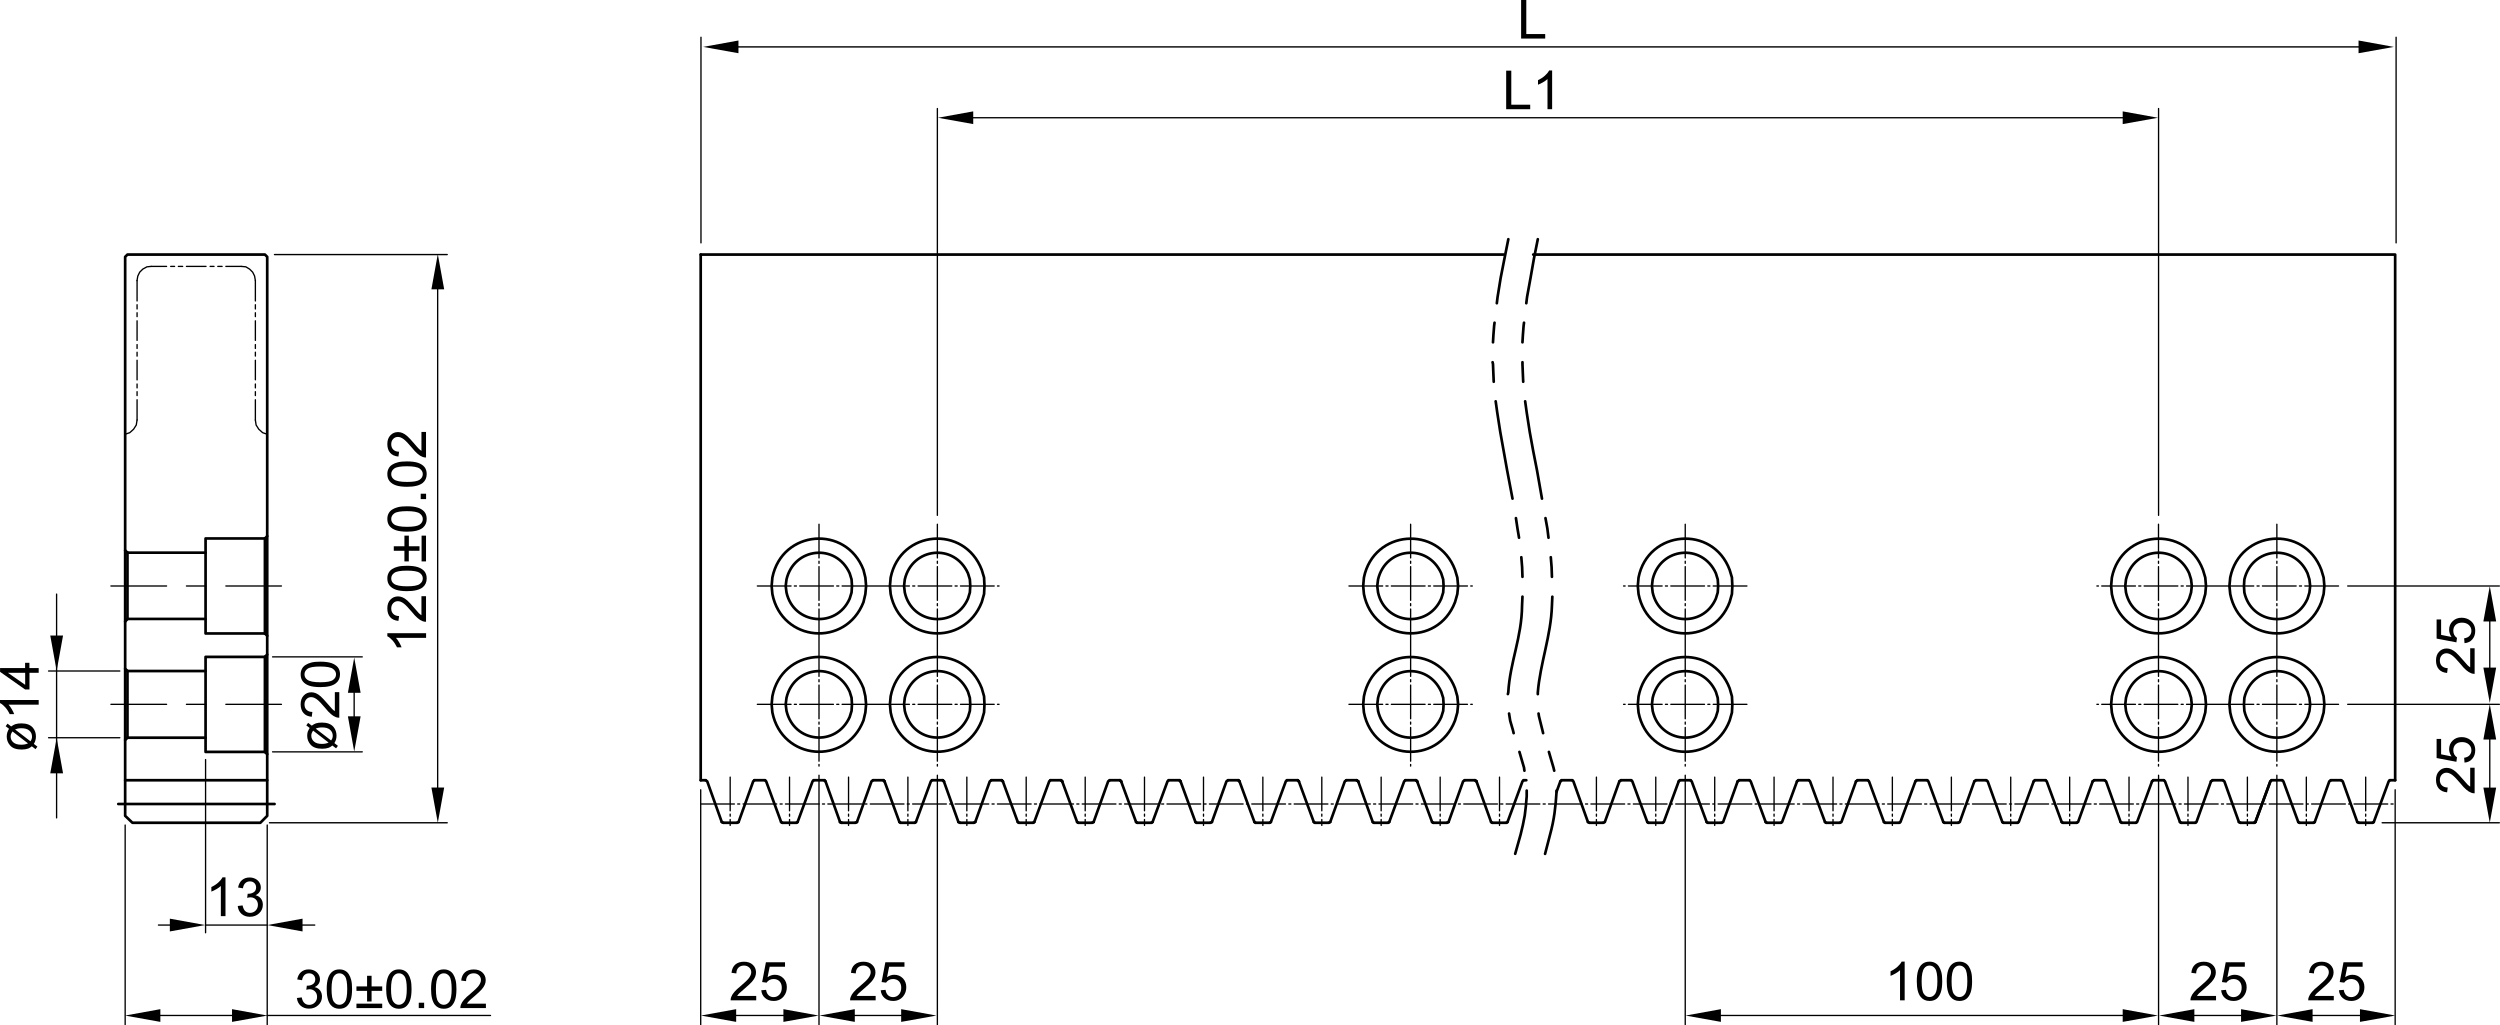 <?xml version="1.0" encoding="utf-8"?>
<!-- Generator: Adobe Illustrator 24.2.3, SVG Export Plug-In . SVG Version: 6.00 Build 0)  -->
<svg version="1.2" baseProfile="tiny" id="Layer_1" xmlns="http://www.w3.org/2000/svg" xmlns:xlink="http://www.w3.org/1999/xlink"
	 x="0px" y="0px" viewBox="0 0 371.52 152.37" overflow="visible" xml:space="preserve">
<polygon points="350.5,7.91 350.5,6.02 355.75,6.97 "/>
<polygon points="109.74,7.91 109.74,6.02 104.49,6.97 "/>
<polygon points="315.45,18.44 315.45,16.55 320.7,17.5 "/>
<polygon points="144.63,18.44 144.63,16.55 139.38,17.5 "/>
<polygon points="116.42,151.86 116.42,149.97 121.66,150.92 "/>
<polygon points="133.92,151.86 133.92,149.97 139.16,150.92 "/>
<polygon points="109.4,151.86 109.4,149.97 104.16,150.92 "/>
<polygon points="127.03,151.86 127.03,149.97 121.78,150.92 "/>
<polygon points="34.48,151.86 34.48,149.97 39.73,150.92 "/>
<polygon points="23.83,151.86 23.83,149.97 18.58,150.92 "/>
<polygon points="25.24,138.42 25.24,136.52 30.49,137.47 "/>
<polygon points="44.96,138.42 44.96,136.52 39.72,137.47 "/>
<polygon points="7.47,94.45 9.37,94.45 8.42,99.69 "/>
<polygon points="7.47,114.92 9.37,114.92 8.42,109.67 "/>
<polygon points="51.7,106.45 53.59,106.45 52.64,111.69 "/>
<polygon points="51.7,102.96 53.59,102.96 52.64,97.72 "/>
<polygon points="64.11,117.03 66.01,117.03 65.06,122.28 "/>
<polygon points="64.11,43 66.01,43 65.06,37.76 "/>
<polygon points="315.45,151.86 315.45,149.97 320.7,150.92 "/>
<polygon points="333.04,151.86 333.04,149.97 338.29,150.92 "/>
<polygon points="350.71,151.86 350.71,149.97 355.96,150.92 "/>
<polygon points="326.1,151.86 326.1,149.97 320.86,150.92 "/>
<polygon points="343.67,151.86 343.67,149.97 338.42,150.92 "/>
<polygon points="369.05,117.04 370.95,117.04 370,122.28 "/>
<polygon points="369.05,109.9 370.95,109.9 370,104.65 "/>
<polygon points="369.05,99.21 370.95,99.21 370,104.46 "/>
<polygon points="369.05,92.35 370.95,92.35 370,87.1 "/>
<polygon points="255.74,151.86 255.74,149.97 250.49,150.92 "/>
<line fill="none" stroke="#000000" stroke-width="0.4" stroke-linecap="round" stroke-linejoin="round" stroke-miterlimit="10" x1="104.13" y1="37.83" x2="104.13" y2="115.95"/>
<line fill="none" stroke="#000000" stroke-width="0.4" stroke-linecap="round" stroke-linejoin="round" stroke-miterlimit="10" x1="107.49" y1="122.27" x2="109.54" y2="122.27"/>
<line fill="none" stroke="#000000" stroke-width="0.4" stroke-linecap="round" stroke-linejoin="round" stroke-miterlimit="10" x1="104.13" y1="115.95" x2="104.87" y2="115.95"/>
<line fill="none" stroke="#000000" stroke-width="0.4" stroke-linecap="round" stroke-linejoin="round" stroke-miterlimit="10" x1="112.1" y1="115.95" x2="113.69" y2="115.95"/>
<line fill="none" stroke="#000000" stroke-width="0.4" stroke-linecap="round" stroke-linejoin="round" stroke-miterlimit="10" x1="120.92" y1="115.95" x2="122.51" y2="115.95"/>
<line fill="none" stroke="#000000" stroke-width="0.4" stroke-linecap="round" stroke-linejoin="round" stroke-miterlimit="10" x1="104.13" y1="37.83" x2="223.46" y2="37.83"/>
<path fill="none" stroke="#000000" stroke-width="0.4" stroke-linecap="round" stroke-linejoin="round" stroke-miterlimit="10" d="
	M126.61,104.67l-0.06-0.97l-0.28-0.91c-2.05-4.53-8.26-3.86-9.39,0.91l-0.12,0.97l0.12,0.97c1.13,4.77,7.35,5.44,9.39,0.91
	l0.28-0.91L126.61,104.67z"/>
<path fill="none" stroke="#000000" stroke-width="0.4" stroke-linecap="round" stroke-linejoin="round" stroke-miterlimit="10" d="
	M128.71,104.67l-0.11-1.2l-0.28-1.19c-2.64-6.77-12.12-5.95-13.54,1.19l-0.11,1.2l0.11,1.2c1.43,7.15,10.9,7.97,13.54,1.19
	l0.28-1.19L128.71,104.67z"/>
<path fill="none" stroke="#000000" stroke-width="0.4" stroke-linecap="round" stroke-linejoin="round" stroke-miterlimit="10" d="
	M144.19,104.67l-0.06-0.97l-0.28-0.91c-2.05-4.53-8.26-3.86-9.39,0.91l-0.11,0.97l0.11,0.97c1.13,4.77,7.35,5.44,9.39,0.91
	l0.28-0.91L144.19,104.67z"/>
<path fill="none" stroke="#000000" stroke-width="0.4" stroke-linecap="round" stroke-linejoin="round" stroke-miterlimit="10" d="
	M146.3,104.67l-0.06-1.2l-0.34-1.19c-2.64-6.77-12.12-5.94-13.54,1.19l-0.11,1.2l0.11,1.2c1.43,7.14,10.9,7.97,13.54,1.19l0.34-1.19
	L146.3,104.67z"/>
<polygon fill="none" stroke="#000000" stroke-width="0.4" stroke-linecap="round" stroke-linejoin="round" stroke-miterlimit="10" points="
	39.71,38.17 39.71,121.24 38.69,122.27 19.68,122.27 18.6,121.24 18.6,38.17 18.94,37.83 39.37,37.83 "/>
<polyline fill="none" stroke="#000000" stroke-width="0.4" stroke-linecap="round" stroke-linejoin="round" stroke-miterlimit="10" points="
	224.15,35.55 223.58,38.4 223.01,41.3 222.55,44.15 222.44,45.06 "/>
<polyline fill="none" stroke="#000000" stroke-width="0.4" stroke-linecap="round" stroke-linejoin="round" stroke-miterlimit="10" points="
	222.1,47.96 222.04,48.42 221.93,49.84 221.87,50.87 "/>
<polyline fill="none" stroke="#000000" stroke-width="0.4" stroke-linecap="round" stroke-linejoin="round" stroke-miterlimit="10" points="
	221.81,53.83 221.87,54.11 221.93,55.59 221.98,56.73 "/>
<polyline fill="none" stroke="#000000" stroke-width="0.4" stroke-linecap="round" stroke-linejoin="round" stroke-miterlimit="10" points="
	222.27,59.64 222.5,61.29 222.95,64.19 223.46,67.04 223.97,69.89 224.77,74.1 "/>
<polyline fill="none" stroke="#000000" stroke-width="0.4" stroke-linecap="round" stroke-linejoin="round" stroke-miterlimit="10" points="
	225.28,77 225.51,78.54 225.74,79.91 "/>
<polyline fill="none" stroke="#000000" stroke-width="0.4" stroke-linecap="round" stroke-linejoin="round" stroke-miterlimit="10" points="
	226.08,82.81 226.2,84.29 226.25,85.72 "/>
<path fill="none" stroke="#000000" stroke-width="0.4" stroke-linecap="round" stroke-linejoin="round" stroke-miterlimit="10" d="
	M226.25,88.67l-0.06,1.31c-0.04,4.77-1.79,8.39-2.05,12.93l-0.06,0.23"/>
<polyline fill="none" stroke="#000000" stroke-width="0.4" stroke-linecap="round" stroke-linejoin="round" stroke-miterlimit="10" points="
	224.26,106.04 224.32,106.44 224.43,107.12 224.83,108.49 224.94,108.95 "/>
<polyline fill="none" stroke="#000000" stroke-width="0.4" stroke-linecap="round" stroke-linejoin="round" stroke-miterlimit="10" points="
	225.8,111.74 226.08,112.7 226.48,114.07 226.54,114.53 "/>
<polyline fill="none" stroke="#000000" stroke-width="0.4" stroke-linecap="round" stroke-linejoin="round" stroke-miterlimit="10" points="
	226.88,117.49 226.88,118.34 226.76,119.76 226.59,121.19 226.31,122.61 225.97,124.04 225.17,126.88 "/>
<polyline fill="none" stroke="#000000" stroke-width="0.4" stroke-linecap="round" stroke-linejoin="round" stroke-miterlimit="10" points="
	228.53,35.55 227.96,38.4 227.45,41.3 226.93,44.15 226.82,45.06 "/>
<polyline fill="none" stroke="#000000" stroke-width="0.4" stroke-linecap="round" stroke-linejoin="round" stroke-miterlimit="10" points="
	226.48,47.96 226.42,48.42 226.31,49.84 226.25,50.87 "/>
<polyline fill="none" stroke="#000000" stroke-width="0.4" stroke-linecap="round" stroke-linejoin="round" stroke-miterlimit="10" points="
	226.25,53.83 226.25,54.11 226.31,55.6 226.36,56.73 "/>
<polyline fill="none" stroke="#000000" stroke-width="0.4" stroke-linecap="round" stroke-linejoin="round" stroke-miterlimit="10" points="
	226.65,59.64 226.88,61.29 227.33,64.19 227.85,67.04 228.41,69.89 229.15,74.1 "/>
<polyline fill="none" stroke="#000000" stroke-width="0.4" stroke-linecap="round" stroke-linejoin="round" stroke-miterlimit="10" points="
	229.67,77 229.95,78.54 230.12,79.91 "/>
<polyline fill="none" stroke="#000000" stroke-width="0.4" stroke-linecap="round" stroke-linejoin="round" stroke-miterlimit="10" points="
	230.46,82.81 230.58,84.29 230.63,85.72 "/>
<path fill="none" stroke="#000000" stroke-width="0.4" stroke-linecap="round" stroke-linejoin="round" stroke-miterlimit="10" d="
	M230.69,88.68l-0.06,1.31c-0.13,4.45-1.77,8.66-2.1,12.93v0.23"/>
<polyline fill="none" stroke="#000000" stroke-width="0.4" stroke-linecap="round" stroke-linejoin="round" stroke-miterlimit="10" points="
	228.64,106.04 228.7,106.44 228.87,107.13 229.21,108.49 229.32,108.95 "/>
<polyline fill="none" stroke="#000000" stroke-width="0.4" stroke-linecap="round" stroke-linejoin="round" stroke-miterlimit="10" points="
	230.18,111.74 230.46,112.71 230.86,114.07 230.97,114.53 "/>
<path fill="none" stroke="#000000" stroke-width="0.4" stroke-linecap="round" stroke-linejoin="round" stroke-miterlimit="10" d="
	M231.32,117.49v0.11c-0.15,2.34-0.34,4.15-0.97,6.44l-0.74,2.85"/>
<path fill="none" stroke="#000000" stroke-width="0.4" stroke-linecap="round" stroke-linejoin="round" stroke-miterlimit="10" d="
	M214.53,104.68l-0.06-0.97l-0.29-0.91c-2.04-4.53-8.27-3.86-9.39,0.91l-0.12,0.97l0.12,0.97c1.12,4.77,7.35,5.44,9.39,0.91
	l0.29-0.91L214.53,104.68z"/>
<path fill="none" stroke="#000000" stroke-width="0.4" stroke-linecap="round" stroke-linejoin="round" stroke-miterlimit="10" d="
	M216.69,104.68l-0.12-1.2l-0.34-1.19c-2.61-6.79-12.12-5.93-13.54,1.19l-0.11,1.2l0.11,1.2c1.43,7.12,10.93,7.98,13.54,1.19
	l0.34-1.19L216.69,104.68z"/>
<polyline fill="none" stroke="#000000" stroke-width="0.4" stroke-linecap="round" stroke-linejoin="round" stroke-miterlimit="10" points="
	355.94,115.95 355.94,37.83 227.85,37.83 "/>
<path fill="none" stroke="#000000" stroke-width="0.4" stroke-linecap="round" stroke-linejoin="round" stroke-miterlimit="10" d="
	M343.31,104.68l-0.11-0.97l-0.28-0.91c-2.05-4.54-8.27-3.86-9.39,0.91l-0.06,0.97l0.06,0.97c1.12,4.77,7.35,5.44,9.39,0.91
	l0.28-0.91L343.31,104.68z"/>
<path fill="none" stroke="#000000" stroke-width="0.4" stroke-linecap="round" stroke-linejoin="round" stroke-miterlimit="10" d="
	M345.42,104.68l-0.11-1.2l-0.34-1.19c-2.6-6.79-12.12-5.92-13.54,1.19l-0.12,1.2l0.12,1.2c1.43,7.11,10.94,7.98,13.54,1.19
	l0.34-1.19L345.42,104.68z"/>
<path fill="none" stroke="#000000" stroke-width="0.4" stroke-linecap="round" stroke-linejoin="round" stroke-miterlimit="10" d="
	M325.72,104.68l-0.11-0.97l-0.28-0.91c-2.05-4.53-8.26-3.86-9.39,0.91l-0.11,0.97l0.11,0.97c1.13,4.77,7.35,5.44,9.39,0.91
	l0.28-0.91L325.72,104.68z"/>
<path fill="none" stroke="#000000" stroke-width="0.4" stroke-linecap="round" stroke-linejoin="round" stroke-miterlimit="10" d="
	M327.83,104.68l-0.11-1.2l-0.34-1.19c-2.61-6.79-12.11-5.92-13.54,1.19l-0.11,1.2l0.11,1.2c1.43,7.12,10.93,7.98,13.54,1.19
	l0.34-1.19L327.83,104.68z"/>
<path fill="none" stroke="#000000" stroke-width="0.4" stroke-linecap="round" stroke-linejoin="round" stroke-miterlimit="10" d="
	M255.33,104.68l-0.06-0.97l-0.28-0.91c-2.05-4.53-8.26-3.86-9.39,0.91l-0.11,0.97l0.11,0.97c1.13,4.77,7.35,5.44,9.39,0.91
	l0.28-0.91L255.33,104.68z"/>
<path fill="none" stroke="#000000" stroke-width="0.4" stroke-linecap="round" stroke-linejoin="round" stroke-miterlimit="10" d="
	M257.44,104.68l-0.06-1.2l-0.34-1.19c-2.59-6.77-12.14-5.94-13.54,1.19l-0.11,1.2l0.11,1.2c1.41,7.13,10.94,7.97,13.54,1.19
	l0.34-1.19L257.44,104.68z"/>
<polyline fill="none" stroke="#000000" stroke-width="0.4" stroke-linecap="round" stroke-linejoin="round" stroke-miterlimit="10" points="
	109.76,122.16 111.93,116.12 112.1,115.95 "/>
<line fill="none" stroke="#000000" stroke-width="0.4" stroke-linecap="round" stroke-linejoin="round" stroke-miterlimit="10" x1="109.54" y1="122.27" x2="109.76" y2="122.16"/>
<polyline fill="none" stroke="#000000" stroke-width="0.4" stroke-linecap="round" stroke-linejoin="round" stroke-miterlimit="10" points="
	107.26,122.16 105.1,116.12 104.87,115.95 "/>
<line fill="none" stroke="#000000" stroke-width="0.4" stroke-linecap="round" stroke-linejoin="round" stroke-miterlimit="10" x1="107.49" y1="122.27" x2="107.26" y2="122.16"/>
<line fill="none" stroke="#000000" stroke-width="0.4" stroke-linecap="round" stroke-linejoin="round" stroke-miterlimit="10" x1="118.36" y1="122.27" x2="116.25" y2="122.27"/>
<polyline fill="none" stroke="#000000" stroke-width="0.4" stroke-linecap="round" stroke-linejoin="round" stroke-miterlimit="10" points="
	116.08,122.16 113.86,116.12 113.69,115.95 "/>
<line fill="none" stroke="#000000" stroke-width="0.4" stroke-linecap="round" stroke-linejoin="round" stroke-miterlimit="10" x1="116.25" y1="122.27" x2="116.08" y2="122.16"/>
<polyline fill="none" stroke="#000000" stroke-width="0.4" stroke-linecap="round" stroke-linejoin="round" stroke-miterlimit="10" points="
	118.53,122.16 120.75,116.12 120.92,115.95 "/>
<line fill="none" stroke="#000000" stroke-width="0.4" stroke-linecap="round" stroke-linejoin="round" stroke-miterlimit="10" x1="118.36" y1="122.27" x2="118.53" y2="122.16"/>
<polyline fill="none" stroke="#000000" stroke-width="0.4" stroke-linecap="round" stroke-linejoin="round" stroke-miterlimit="10" points="
	124.84,122.16 122.68,116.12 122.51,115.95 "/>
<line fill="none" stroke="#000000" stroke-width="0.4" stroke-linecap="round" stroke-linejoin="round" stroke-miterlimit="10" x1="125.07" y1="122.27" x2="124.84" y2="122.16"/>
<line fill="none" stroke="#000000" stroke-width="0.4" stroke-linecap="round" stroke-linejoin="round" stroke-miterlimit="10" x1="352.58" y1="122.27" x2="350.54" y2="122.27"/>
<line fill="none" stroke="#000000" stroke-width="0.4" stroke-linecap="round" stroke-linejoin="round" stroke-miterlimit="10" x1="355.94" y1="115.95" x2="355.14" y2="115.95"/>
<line fill="none" stroke="#000000" stroke-width="0.4" stroke-linecap="round" stroke-linejoin="round" stroke-miterlimit="10" x1="347.92" y1="115.95" x2="346.38" y2="115.95"/>
<line fill="none" stroke="#000000" stroke-width="0.4" stroke-linecap="round" stroke-linejoin="round" stroke-miterlimit="10" x1="339.15" y1="115.95" x2="337.56" y2="115.95"/>
<polyline fill="none" stroke="#000000" stroke-width="0.4" stroke-linecap="round" stroke-linejoin="round" stroke-miterlimit="10" points="
	350.31,122.16 348.15,116.12 347.92,115.95 "/>
<line fill="none" stroke="#000000" stroke-width="0.4" stroke-linecap="round" stroke-linejoin="round" stroke-miterlimit="10" x1="350.54" y1="122.27" x2="350.31" y2="122.16"/>
<polyline fill="none" stroke="#000000" stroke-width="0.4" stroke-linecap="round" stroke-linejoin="round" stroke-miterlimit="10" points="
	352.76,122.16 354.98,116.12 355.14,115.95 "/>
<line fill="none" stroke="#000000" stroke-width="0.4" stroke-linecap="round" stroke-linejoin="round" stroke-miterlimit="10" x1="352.58" y1="122.27" x2="352.76" y2="122.16"/>
<line fill="none" stroke="#000000" stroke-width="0.4" stroke-linecap="round" stroke-linejoin="round" stroke-miterlimit="10" x1="341.71" y1="122.27" x2="343.82" y2="122.27"/>
<polyline fill="none" stroke="#000000" stroke-width="0.4" stroke-linecap="round" stroke-linejoin="round" stroke-miterlimit="10" points="
	343.99,122.16 346.15,116.12 346.38,115.95 "/>
<line fill="none" stroke="#000000" stroke-width="0.4" stroke-linecap="round" stroke-linejoin="round" stroke-miterlimit="10" x1="343.82" y1="122.27" x2="343.99" y2="122.16"/>
<polyline fill="none" stroke="#000000" stroke-width="0.4" stroke-linecap="round" stroke-linejoin="round" stroke-miterlimit="10" points="
	341.54,122.16 339.33,116.12 339.15,115.95 "/>
<line fill="none" stroke="#000000" stroke-width="0.4" stroke-linecap="round" stroke-linejoin="round" stroke-miterlimit="10" x1="341.71" y1="122.27" x2="341.54" y2="122.16"/>
<polyline fill="none" stroke="#000000" stroke-width="0.4" stroke-linecap="round" stroke-linejoin="round" stroke-miterlimit="10" points="
	335.17,122.16 337.39,116.12 337.56,115.95 "/>
<line fill="none" stroke="#000000" stroke-width="0.4" stroke-linecap="round" stroke-linejoin="round" stroke-miterlimit="10" x1="335" y1="122.27" x2="335.17" y2="122.16"/>
<line fill="none" stroke="#000000" stroke-width="0.4" stroke-linecap="round" stroke-linejoin="round" stroke-miterlimit="10" x1="129.74" y1="115.95" x2="131.28" y2="115.95"/>
<line fill="none" stroke="#000000" stroke-width="0.4" stroke-linecap="round" stroke-linejoin="round" stroke-miterlimit="10" x1="127.12" y1="122.27" x2="125.07" y2="122.27"/>
<line fill="none" stroke="#000000" stroke-width="0.4" stroke-linecap="round" stroke-linejoin="round" stroke-miterlimit="10" x1="122.51" y1="115.95" x2="122.68" y2="116.12"/>
<line fill="none" stroke="#000000" stroke-width="0.4" stroke-linecap="round" stroke-linejoin="round" stroke-miterlimit="10" x1="125.07" y1="122.27" x2="124.84" y2="122.16"/>
<polyline fill="none" stroke="#000000" stroke-width="0.4" stroke-linecap="round" stroke-linejoin="round" stroke-miterlimit="10" points="
	127.35,122.16 129.51,116.12 129.74,115.95 "/>
<line fill="none" stroke="#000000" stroke-width="0.4" stroke-linecap="round" stroke-linejoin="round" stroke-miterlimit="10" x1="127.12" y1="122.27" x2="127.35" y2="122.16"/>
<line fill="none" stroke="#000000" stroke-width="0.4" stroke-linecap="round" stroke-linejoin="round" stroke-miterlimit="10" x1="131.28" y1="115.95" x2="131.45" y2="116.12"/>
<line fill="none" stroke="#000000" stroke-width="0.4" stroke-linecap="round" stroke-linejoin="round" stroke-miterlimit="10" x1="138.5" y1="115.95" x2="140.1" y2="115.95"/>
<line fill="none" stroke="#000000" stroke-width="0.4" stroke-linecap="round" stroke-linejoin="round" stroke-miterlimit="10" x1="135.94" y1="122.27" x2="133.83" y2="122.27"/>
<line fill="none" stroke="#000000" stroke-width="0.4" stroke-linecap="round" stroke-linejoin="round" stroke-miterlimit="10" x1="131.28" y1="115.95" x2="131.45" y2="116.12"/>
<line fill="none" stroke="#000000" stroke-width="0.4" stroke-linecap="round" stroke-linejoin="round" stroke-miterlimit="10" x1="133.83" y1="122.27" x2="133.66" y2="122.16"/>
<polyline fill="none" stroke="#000000" stroke-width="0.4" stroke-linecap="round" stroke-linejoin="round" stroke-miterlimit="10" points="
	136.11,122.16 138.33,116.12 138.5,115.95 "/>
<line fill="none" stroke="#000000" stroke-width="0.4" stroke-linecap="round" stroke-linejoin="round" stroke-miterlimit="10" x1="135.94" y1="122.27" x2="136.11" y2="122.16"/>
<line fill="none" stroke="#000000" stroke-width="0.4" stroke-linecap="round" stroke-linejoin="round" stroke-miterlimit="10" x1="140.1" y1="115.95" x2="140.27" y2="116.12"/>
<line fill="none" stroke="#000000" stroke-width="0.4" stroke-linecap="round" stroke-linejoin="round" stroke-miterlimit="10" x1="147.32" y1="115.95" x2="148.86" y2="115.95"/>
<line fill="none" stroke="#000000" stroke-width="0.4" stroke-linecap="round" stroke-linejoin="round" stroke-miterlimit="10" x1="144.71" y1="122.27" x2="142.66" y2="122.27"/>
<line fill="none" stroke="#000000" stroke-width="0.4" stroke-linecap="round" stroke-linejoin="round" stroke-miterlimit="10" x1="140.1" y1="115.95" x2="140.27" y2="116.12"/>
<line fill="none" stroke="#000000" stroke-width="0.4" stroke-linecap="round" stroke-linejoin="round" stroke-miterlimit="10" x1="142.66" y1="122.27" x2="142.43" y2="122.16"/>
<polyline fill="none" stroke="#000000" stroke-width="0.4" stroke-linecap="round" stroke-linejoin="round" stroke-miterlimit="10" points="
	144.93,122.16 147.09,116.12 147.32,115.95 "/>
<line fill="none" stroke="#000000" stroke-width="0.4" stroke-linecap="round" stroke-linejoin="round" stroke-miterlimit="10" x1="144.71" y1="122.27" x2="144.93" y2="122.16"/>
<line fill="none" stroke="#000000" stroke-width="0.4" stroke-linecap="round" stroke-linejoin="round" stroke-miterlimit="10" x1="148.86" y1="115.95" x2="149.03" y2="116.12"/>
<line fill="none" stroke="#000000" stroke-width="0.4" stroke-linecap="round" stroke-linejoin="round" stroke-miterlimit="10" x1="156.09" y1="115.95" x2="157.68" y2="115.95"/>
<line fill="none" stroke="#000000" stroke-width="0.4" stroke-linecap="round" stroke-linejoin="round" stroke-miterlimit="10" x1="153.53" y1="122.27" x2="151.42" y2="122.27"/>
<line fill="none" stroke="#000000" stroke-width="0.4" stroke-linecap="round" stroke-linejoin="round" stroke-miterlimit="10" x1="148.86" y1="115.95" x2="149.03" y2="116.12"/>
<line fill="none" stroke="#000000" stroke-width="0.4" stroke-linecap="round" stroke-linejoin="round" stroke-miterlimit="10" x1="151.42" y1="122.27" x2="151.25" y2="122.16"/>
<polyline fill="none" stroke="#000000" stroke-width="0.4" stroke-linecap="round" stroke-linejoin="round" stroke-miterlimit="10" points="
	153.7,122.16 155.92,116.12 156.09,115.95 "/>
<line fill="none" stroke="#000000" stroke-width="0.4" stroke-linecap="round" stroke-linejoin="round" stroke-miterlimit="10" x1="153.53" y1="122.27" x2="153.7" y2="122.16"/>
<line fill="none" stroke="#000000" stroke-width="0.4" stroke-linecap="round" stroke-linejoin="round" stroke-miterlimit="10" x1="157.68" y1="115.95" x2="157.85" y2="116.12"/>
<line fill="none" stroke="#000000" stroke-width="0.4" stroke-linecap="round" stroke-linejoin="round" stroke-miterlimit="10" x1="164.91" y1="115.95" x2="166.44" y2="115.95"/>
<line fill="none" stroke="#000000" stroke-width="0.4" stroke-linecap="round" stroke-linejoin="round" stroke-miterlimit="10" x1="162.29" y1="122.27" x2="160.24" y2="122.27"/>
<line fill="none" stroke="#000000" stroke-width="0.4" stroke-linecap="round" stroke-linejoin="round" stroke-miterlimit="10" x1="157.68" y1="115.95" x2="157.85" y2="116.12"/>
<line fill="none" stroke="#000000" stroke-width="0.4" stroke-linecap="round" stroke-linejoin="round" stroke-miterlimit="10" x1="160.24" y1="122.27" x2="160.07" y2="122.16"/>
<polyline fill="none" stroke="#000000" stroke-width="0.4" stroke-linecap="round" stroke-linejoin="round" stroke-miterlimit="10" points="
	162.52,122.16 164.68,116.12 164.91,115.95 "/>
<line fill="none" stroke="#000000" stroke-width="0.4" stroke-linecap="round" stroke-linejoin="round" stroke-miterlimit="10" x1="162.29" y1="122.27" x2="162.52" y2="122.16"/>
<line fill="none" stroke="#000000" stroke-width="0.4" stroke-linecap="round" stroke-linejoin="round" stroke-miterlimit="10" x1="166.44" y1="115.95" x2="166.61" y2="116.12"/>
<line fill="none" stroke="#000000" stroke-width="0.4" stroke-linecap="round" stroke-linejoin="round" stroke-miterlimit="10" x1="173.67" y1="115.95" x2="175.27" y2="115.95"/>
<line fill="none" stroke="#000000" stroke-width="0.4" stroke-linecap="round" stroke-linejoin="round" stroke-miterlimit="10" x1="171.11" y1="122.27" x2="169" y2="122.27"/>
<line fill="none" stroke="#000000" stroke-width="0.4" stroke-linecap="round" stroke-linejoin="round" stroke-miterlimit="10" x1="166.44" y1="115.95" x2="166.61" y2="116.12"/>
<line fill="none" stroke="#000000" stroke-width="0.4" stroke-linecap="round" stroke-linejoin="round" stroke-miterlimit="10" x1="169" y1="122.27" x2="168.83" y2="122.16"/>
<polyline fill="none" stroke="#000000" stroke-width="0.4" stroke-linecap="round" stroke-linejoin="round" stroke-miterlimit="10" points="
	171.28,122.16 173.5,116.12 173.67,115.95 "/>
<line fill="none" stroke="#000000" stroke-width="0.4" stroke-linecap="round" stroke-linejoin="round" stroke-miterlimit="10" x1="171.11" y1="122.27" x2="171.28" y2="122.16"/>
<line fill="none" stroke="#000000" stroke-width="0.4" stroke-linecap="round" stroke-linejoin="round" stroke-miterlimit="10" x1="175.27" y1="115.95" x2="175.44" y2="116.12"/>
<line fill="none" stroke="#000000" stroke-width="0.4" stroke-linecap="round" stroke-linejoin="round" stroke-miterlimit="10" x1="182.49" y1="115.95" x2="184.03" y2="115.95"/>
<line fill="none" stroke="#000000" stroke-width="0.4" stroke-linecap="round" stroke-linejoin="round" stroke-miterlimit="10" x1="179.87" y1="122.27" x2="177.82" y2="122.27"/>
<line fill="none" stroke="#000000" stroke-width="0.4" stroke-linecap="round" stroke-linejoin="round" stroke-miterlimit="10" x1="175.27" y1="115.95" x2="175.44" y2="116.12"/>
<line fill="none" stroke="#000000" stroke-width="0.4" stroke-linecap="round" stroke-linejoin="round" stroke-miterlimit="10" x1="177.82" y1="122.27" x2="177.65" y2="122.16"/>
<polyline fill="none" stroke="#000000" stroke-width="0.4" stroke-linecap="round" stroke-linejoin="round" stroke-miterlimit="10" points="
	180.1,122.16 182.26,116.12 182.49,115.95 "/>
<line fill="none" stroke="#000000" stroke-width="0.4" stroke-linecap="round" stroke-linejoin="round" stroke-miterlimit="10" x1="179.87" y1="122.27" x2="180.1" y2="122.16"/>
<line fill="none" stroke="#000000" stroke-width="0.4" stroke-linecap="round" stroke-linejoin="round" stroke-miterlimit="10" x1="184.03" y1="115.95" x2="184.2" y2="116.12"/>
<line fill="none" stroke="#000000" stroke-width="0.4" stroke-linecap="round" stroke-linejoin="round" stroke-miterlimit="10" x1="191.25" y1="115.95" x2="192.85" y2="115.95"/>
<line fill="none" stroke="#000000" stroke-width="0.4" stroke-linecap="round" stroke-linejoin="round" stroke-miterlimit="10" x1="188.69" y1="122.27" x2="186.59" y2="122.27"/>
<line fill="none" stroke="#000000" stroke-width="0.4" stroke-linecap="round" stroke-linejoin="round" stroke-miterlimit="10" x1="184.03" y1="115.95" x2="184.2" y2="116.12"/>
<line fill="none" stroke="#000000" stroke-width="0.4" stroke-linecap="round" stroke-linejoin="round" stroke-miterlimit="10" x1="186.59" y1="122.27" x2="186.42" y2="122.16"/>
<polyline fill="none" stroke="#000000" stroke-width="0.4" stroke-linecap="round" stroke-linejoin="round" stroke-miterlimit="10" points="
	188.86,122.16 191.08,116.12 191.25,115.95 "/>
<line fill="none" stroke="#000000" stroke-width="0.4" stroke-linecap="round" stroke-linejoin="round" stroke-miterlimit="10" x1="188.69" y1="122.27" x2="188.86" y2="122.16"/>
<line fill="none" stroke="#000000" stroke-width="0.4" stroke-linecap="round" stroke-linejoin="round" stroke-miterlimit="10" x1="192.85" y1="115.95" x2="193.02" y2="116.12"/>
<line fill="none" stroke="#000000" stroke-width="0.4" stroke-linecap="round" stroke-linejoin="round" stroke-miterlimit="10" x1="200.07" y1="115.95" x2="201.61" y2="115.95"/>
<line fill="none" stroke="#000000" stroke-width="0.4" stroke-linecap="round" stroke-linejoin="round" stroke-miterlimit="10" x1="197.46" y1="122.27" x2="195.41" y2="122.27"/>
<line fill="none" stroke="#000000" stroke-width="0.4" stroke-linecap="round" stroke-linejoin="round" stroke-miterlimit="10" x1="192.85" y1="115.95" x2="193.02" y2="116.12"/>
<line fill="none" stroke="#000000" stroke-width="0.4" stroke-linecap="round" stroke-linejoin="round" stroke-miterlimit="10" x1="195.41" y1="122.27" x2="195.24" y2="122.16"/>
<polyline fill="none" stroke="#000000" stroke-width="0.4" stroke-linecap="round" stroke-linejoin="round" stroke-miterlimit="10" points="
	197.68,122.16 199.85,116.12 200.07,115.95 "/>
<line fill="none" stroke="#000000" stroke-width="0.4" stroke-linecap="round" stroke-linejoin="round" stroke-miterlimit="10" x1="197.46" y1="122.27" x2="197.68" y2="122.16"/>
<line fill="none" stroke="#000000" stroke-width="0.4" stroke-linecap="round" stroke-linejoin="round" stroke-miterlimit="10" x1="201.61" y1="115.95" x2="201.84" y2="116.12"/>
<line fill="none" stroke="#000000" stroke-width="0.4" stroke-linecap="round" stroke-linejoin="round" stroke-miterlimit="10" x1="208.84" y1="115.95" x2="210.43" y2="115.95"/>
<line fill="none" stroke="#000000" stroke-width="0.4" stroke-linecap="round" stroke-linejoin="round" stroke-miterlimit="10" x1="206.28" y1="122.27" x2="204.17" y2="122.27"/>
<line fill="none" stroke="#000000" stroke-width="0.4" stroke-linecap="round" stroke-linejoin="round" stroke-miterlimit="10" x1="201.61" y1="115.95" x2="201.84" y2="116.12"/>
<line fill="none" stroke="#000000" stroke-width="0.4" stroke-linecap="round" stroke-linejoin="round" stroke-miterlimit="10" x1="204.17" y1="122.27" x2="204" y2="122.16"/>
<polyline fill="none" stroke="#000000" stroke-width="0.4" stroke-linecap="round" stroke-linejoin="round" stroke-miterlimit="10" points="
	206.45,122.16 208.67,116.12 208.84,115.95 "/>
<line fill="none" stroke="#000000" stroke-width="0.4" stroke-linecap="round" stroke-linejoin="round" stroke-miterlimit="10" x1="206.28" y1="122.27" x2="206.45" y2="122.16"/>
<line fill="none" stroke="#000000" stroke-width="0.4" stroke-linecap="round" stroke-linejoin="round" stroke-miterlimit="10" x1="210.43" y1="115.95" x2="210.6" y2="116.12"/>
<line fill="none" stroke="#000000" stroke-width="0.4" stroke-linecap="round" stroke-linejoin="round" stroke-miterlimit="10" x1="217.66" y1="115.95" x2="219.2" y2="115.95"/>
<line fill="none" stroke="#000000" stroke-width="0.4" stroke-linecap="round" stroke-linejoin="round" stroke-miterlimit="10" x1="215.04" y1="122.27" x2="212.99" y2="122.27"/>
<line fill="none" stroke="#000000" stroke-width="0.4" stroke-linecap="round" stroke-linejoin="round" stroke-miterlimit="10" x1="210.43" y1="115.95" x2="210.6" y2="116.12"/>
<line fill="none" stroke="#000000" stroke-width="0.4" stroke-linecap="round" stroke-linejoin="round" stroke-miterlimit="10" x1="212.99" y1="122.27" x2="212.82" y2="122.16"/>
<polyline fill="none" stroke="#000000" stroke-width="0.4" stroke-linecap="round" stroke-linejoin="round" stroke-miterlimit="10" points="
	215.27,122.16 217.43,116.12 217.66,115.95 "/>
<line fill="none" stroke="#000000" stroke-width="0.4" stroke-linecap="round" stroke-linejoin="round" stroke-miterlimit="10" x1="215.04" y1="122.27" x2="215.27" y2="122.16"/>
<line fill="none" stroke="#000000" stroke-width="0.4" stroke-linecap="round" stroke-linejoin="round" stroke-miterlimit="10" x1="219.2" y1="115.95" x2="219.42" y2="116.12"/>
<line fill="none" stroke="#000000" stroke-width="0.4" stroke-linecap="round" stroke-linejoin="round" stroke-miterlimit="10" x1="226.42" y1="115.95" x2="226.82" y2="115.95"/>
<line fill="none" stroke="#000000" stroke-width="0.4" stroke-linecap="round" stroke-linejoin="round" stroke-miterlimit="10" x1="223.86" y1="122.27" x2="221.76" y2="122.27"/>
<line fill="none" stroke="#000000" stroke-width="0.4" stroke-linecap="round" stroke-linejoin="round" stroke-miterlimit="10" x1="219.2" y1="115.95" x2="219.42" y2="116.12"/>
<line fill="none" stroke="#000000" stroke-width="0.4" stroke-linecap="round" stroke-linejoin="round" stroke-miterlimit="10" x1="221.76" y1="122.27" x2="221.59" y2="122.16"/>
<polyline fill="none" stroke="#000000" stroke-width="0.4" stroke-linecap="round" stroke-linejoin="round" stroke-miterlimit="10" points="
	224.03,122.16 226.25,116.12 226.42,115.95 "/>
<line fill="none" stroke="#000000" stroke-width="0.4" stroke-linecap="round" stroke-linejoin="round" stroke-miterlimit="10" x1="223.86" y1="122.27" x2="224.03" y2="122.16"/>
<line fill="none" stroke="#000000" stroke-width="0.4" stroke-linecap="round" stroke-linejoin="round" stroke-miterlimit="10" x1="131.45" y1="116.12" x2="133.66" y2="122.16"/>
<line fill="none" stroke="#000000" stroke-width="0.4" stroke-linecap="round" stroke-linejoin="round" stroke-miterlimit="10" x1="140.27" y1="116.12" x2="142.43" y2="122.16"/>
<line fill="none" stroke="#000000" stroke-width="0.4" stroke-linecap="round" stroke-linejoin="round" stroke-miterlimit="10" x1="149.03" y1="116.12" x2="151.25" y2="122.16"/>
<line fill="none" stroke="#000000" stroke-width="0.4" stroke-linecap="round" stroke-linejoin="round" stroke-miterlimit="10" x1="157.85" y1="116.12" x2="160.07" y2="122.16"/>
<line fill="none" stroke="#000000" stroke-width="0.4" stroke-linecap="round" stroke-linejoin="round" stroke-miterlimit="10" x1="166.61" y1="116.12" x2="168.83" y2="122.16"/>
<line fill="none" stroke="#000000" stroke-width="0.4" stroke-linecap="round" stroke-linejoin="round" stroke-miterlimit="10" x1="175.44" y1="116.12" x2="177.65" y2="122.16"/>
<line fill="none" stroke="#000000" stroke-width="0.4" stroke-linecap="round" stroke-linejoin="round" stroke-miterlimit="10" x1="184.2" y1="116.12" x2="186.42" y2="122.16"/>
<line fill="none" stroke="#000000" stroke-width="0.4" stroke-linecap="round" stroke-linejoin="round" stroke-miterlimit="10" x1="193.02" y1="116.12" x2="195.24" y2="122.16"/>
<line fill="none" stroke="#000000" stroke-width="0.4" stroke-linecap="round" stroke-linejoin="round" stroke-miterlimit="10" x1="201.84" y1="116.12" x2="204" y2="122.16"/>
<line fill="none" stroke="#000000" stroke-width="0.4" stroke-linecap="round" stroke-linejoin="round" stroke-miterlimit="10" x1="210.6" y1="116.12" x2="212.82" y2="122.16"/>
<line fill="none" stroke="#000000" stroke-width="0.4" stroke-linecap="round" stroke-linejoin="round" stroke-miterlimit="10" x1="219.42" y1="116.12" x2="221.59" y2="122.16"/>
<line fill="none" stroke="#000000" stroke-width="0.4" stroke-linecap="round" stroke-linejoin="round" stroke-miterlimit="10" x1="332.95" y1="122.27" x2="335" y2="122.27"/>
<polyline fill="none" stroke="#000000" stroke-width="0.4" stroke-linecap="round" stroke-linejoin="round" stroke-miterlimit="10" points="
	337.39,116.12 335.17,122.16 335,122.27 "/>
<polyline fill="none" stroke="#000000" stroke-width="0.4" stroke-linecap="round" stroke-linejoin="round" stroke-miterlimit="10" points="
	332.72,122.16 330.56,116.12 330.33,115.95 "/>
<line fill="none" stroke="#000000" stroke-width="0.4" stroke-linecap="round" stroke-linejoin="round" stroke-miterlimit="10" x1="332.95" y1="122.27" x2="332.72" y2="122.16"/>
<line fill="none" stroke="#000000" stroke-width="0.4" stroke-linecap="round" stroke-linejoin="round" stroke-miterlimit="10" x1="324.13" y1="122.27" x2="326.24" y2="122.27"/>
<polyline fill="none" stroke="#000000" stroke-width="0.4" stroke-linecap="round" stroke-linejoin="round" stroke-miterlimit="10" points="
	328.57,116.12 326.41,122.16 326.24,122.27 "/>
<polyline fill="none" stroke="#000000" stroke-width="0.4" stroke-linecap="round" stroke-linejoin="round" stroke-miterlimit="10" points="
	323.96,122.16 321.74,116.12 321.57,115.95 "/>
<line fill="none" stroke="#000000" stroke-width="0.4" stroke-linecap="round" stroke-linejoin="round" stroke-miterlimit="10" x1="324.13" y1="122.27" x2="323.96" y2="122.16"/>
<line fill="none" stroke="#000000" stroke-width="0.4" stroke-linecap="round" stroke-linejoin="round" stroke-miterlimit="10" x1="315.31" y1="122.27" x2="317.42" y2="122.27"/>
<polyline fill="none" stroke="#000000" stroke-width="0.4" stroke-linecap="round" stroke-linejoin="round" stroke-miterlimit="10" points="
	319.81,116.12 317.59,122.16 317.42,122.27 "/>
<polyline fill="none" stroke="#000000" stroke-width="0.4" stroke-linecap="round" stroke-linejoin="round" stroke-miterlimit="10" points="
	315.14,122.16 312.98,116.12 312.75,115.95 "/>
<line fill="none" stroke="#000000" stroke-width="0.4" stroke-linecap="round" stroke-linejoin="round" stroke-miterlimit="10" x1="315.31" y1="122.27" x2="315.14" y2="122.16"/>
<line fill="none" stroke="#000000" stroke-width="0.4" stroke-linecap="round" stroke-linejoin="round" stroke-miterlimit="10" x1="306.55" y1="122.27" x2="308.6" y2="122.27"/>
<polyline fill="none" stroke="#000000" stroke-width="0.4" stroke-linecap="round" stroke-linejoin="round" stroke-miterlimit="10" points="
	310.99,116.12 308.82,122.16 308.6,122.27 "/>
<polyline fill="none" stroke="#000000" stroke-width="0.4" stroke-linecap="round" stroke-linejoin="round" stroke-miterlimit="10" points="
	306.38,122.16 304.16,116.12 303.99,115.95 "/>
<line fill="none" stroke="#000000" stroke-width="0.4" stroke-linecap="round" stroke-linejoin="round" stroke-miterlimit="10" x1="306.55" y1="122.27" x2="306.38" y2="122.16"/>
<line fill="none" stroke="#000000" stroke-width="0.4" stroke-linecap="round" stroke-linejoin="round" stroke-miterlimit="10" x1="297.73" y1="122.27" x2="299.83" y2="122.27"/>
<polyline fill="none" stroke="#000000" stroke-width="0.4" stroke-linecap="round" stroke-linejoin="round" stroke-miterlimit="10" points="
	302.22,116.12 300,122.16 299.83,122.27 "/>
<polyline fill="none" stroke="#000000" stroke-width="0.4" stroke-linecap="round" stroke-linejoin="round" stroke-miterlimit="10" points="
	297.56,122.16 295.39,116.12 295.17,115.95 "/>
<line fill="none" stroke="#000000" stroke-width="0.4" stroke-linecap="round" stroke-linejoin="round" stroke-miterlimit="10" x1="297.73" y1="122.27" x2="297.56" y2="122.16"/>
<line fill="none" stroke="#000000" stroke-width="0.4" stroke-linecap="round" stroke-linejoin="round" stroke-miterlimit="10" x1="288.96" y1="122.27" x2="291.01" y2="122.27"/>
<polyline fill="none" stroke="#000000" stroke-width="0.4" stroke-linecap="round" stroke-linejoin="round" stroke-miterlimit="10" points="
	293.4,116.12 291.24,122.16 291.01,122.27 "/>
<polyline fill="none" stroke="#000000" stroke-width="0.4" stroke-linecap="round" stroke-linejoin="round" stroke-miterlimit="10" points="
	288.79,122.16 286.57,116.12 286.4,115.95 "/>
<line fill="none" stroke="#000000" stroke-width="0.4" stroke-linecap="round" stroke-linejoin="round" stroke-miterlimit="10" x1="288.96" y1="122.27" x2="288.79" y2="122.16"/>
<line fill="none" stroke="#000000" stroke-width="0.4" stroke-linecap="round" stroke-linejoin="round" stroke-miterlimit="10" x1="280.14" y1="122.27" x2="282.25" y2="122.27"/>
<polyline fill="none" stroke="#000000" stroke-width="0.4" stroke-linecap="round" stroke-linejoin="round" stroke-miterlimit="10" points="
	284.64,116.12 282.42,122.16 282.25,122.27 "/>
<polyline fill="none" stroke="#000000" stroke-width="0.4" stroke-linecap="round" stroke-linejoin="round" stroke-miterlimit="10" points="
	279.97,122.16 277.75,116.12 277.58,115.95 "/>
<line fill="none" stroke="#000000" stroke-width="0.4" stroke-linecap="round" stroke-linejoin="round" stroke-miterlimit="10" x1="280.14" y1="122.27" x2="279.97" y2="122.16"/>
<line fill="none" stroke="#000000" stroke-width="0.4" stroke-linecap="round" stroke-linejoin="round" stroke-miterlimit="10" x1="271.38" y1="122.27" x2="273.43" y2="122.27"/>
<polyline fill="none" stroke="#000000" stroke-width="0.4" stroke-linecap="round" stroke-linejoin="round" stroke-miterlimit="10" points="
	275.82,116.12 273.65,122.16 273.43,122.27 "/>
<polyline fill="none" stroke="#000000" stroke-width="0.4" stroke-linecap="round" stroke-linejoin="round" stroke-miterlimit="10" points="
	271.21,122.16 268.99,116.12 268.82,115.95 "/>
<line fill="none" stroke="#000000" stroke-width="0.4" stroke-linecap="round" stroke-linejoin="round" stroke-miterlimit="10" x1="271.38" y1="122.27" x2="271.21" y2="122.16"/>
<line fill="none" stroke="#000000" stroke-width="0.4" stroke-linecap="round" stroke-linejoin="round" stroke-miterlimit="10" x1="262.56" y1="122.27" x2="264.66" y2="122.27"/>
<polyline fill="none" stroke="#000000" stroke-width="0.4" stroke-linecap="round" stroke-linejoin="round" stroke-miterlimit="10" points="
	267.05,116.12 264.83,122.16 264.66,122.27 "/>
<polyline fill="none" stroke="#000000" stroke-width="0.4" stroke-linecap="round" stroke-linejoin="round" stroke-miterlimit="10" points="
	262.39,122.16 260.17,116.12 260,115.95 "/>
<line fill="none" stroke="#000000" stroke-width="0.4" stroke-linecap="round" stroke-linejoin="round" stroke-miterlimit="10" x1="262.56" y1="122.27" x2="262.39" y2="122.16"/>
<line fill="none" stroke="#000000" stroke-width="0.4" stroke-linecap="round" stroke-linejoin="round" stroke-miterlimit="10" x1="253.79" y1="122.27" x2="255.84" y2="122.27"/>
<polyline fill="none" stroke="#000000" stroke-width="0.4" stroke-linecap="round" stroke-linejoin="round" stroke-miterlimit="10" points="
	258.23,116.12 256.07,122.16 255.84,122.27 "/>
<polyline fill="none" stroke="#000000" stroke-width="0.4" stroke-linecap="round" stroke-linejoin="round" stroke-miterlimit="10" points="
	253.62,122.16 251.4,116.12 251.23,115.95 "/>
<line fill="none" stroke="#000000" stroke-width="0.4" stroke-linecap="round" stroke-linejoin="round" stroke-miterlimit="10" x1="253.79" y1="122.27" x2="253.62" y2="122.16"/>
<line fill="none" stroke="#000000" stroke-width="0.4" stroke-linecap="round" stroke-linejoin="round" stroke-miterlimit="10" x1="244.97" y1="122.27" x2="247.08" y2="122.27"/>
<polyline fill="none" stroke="#000000" stroke-width="0.4" stroke-linecap="round" stroke-linejoin="round" stroke-miterlimit="10" points="
	249.47,116.12 247.25,122.16 247.08,122.27 "/>
<polyline fill="none" stroke="#000000" stroke-width="0.4" stroke-linecap="round" stroke-linejoin="round" stroke-miterlimit="10" points="
	244.8,122.16 242.58,116.12 242.41,115.95 "/>
<line fill="none" stroke="#000000" stroke-width="0.4" stroke-linecap="round" stroke-linejoin="round" stroke-miterlimit="10" x1="244.97" y1="122.27" x2="244.8" y2="122.16"/>
<line fill="none" stroke="#000000" stroke-width="0.4" stroke-linecap="round" stroke-linejoin="round" stroke-miterlimit="10" x1="236.21" y1="122.27" x2="238.26" y2="122.27"/>
<polyline fill="none" stroke="#000000" stroke-width="0.4" stroke-linecap="round" stroke-linejoin="round" stroke-miterlimit="10" points="
	240.65,116.12 238.49,122.16 238.26,122.27 "/>
<polyline fill="none" stroke="#000000" stroke-width="0.4" stroke-linecap="round" stroke-linejoin="round" stroke-miterlimit="10" points="
	235.98,122.16 233.82,116.12 233.65,115.95 "/>
<line fill="none" stroke="#000000" stroke-width="0.4" stroke-linecap="round" stroke-linejoin="round" stroke-miterlimit="10" x1="236.21" y1="122.27" x2="235.98" y2="122.16"/>
<line fill="none" stroke="#000000" stroke-width="0.4" stroke-linecap="round" stroke-linejoin="round" stroke-miterlimit="10" x1="231.88" y1="116.12" x2="231.32" y2="117.66"/>
<line fill="none" stroke="#000000" stroke-width="0.4" stroke-linecap="round" stroke-linejoin="round" stroke-miterlimit="10" x1="330.33" y1="115.95" x2="328.8" y2="115.95"/>
<line fill="none" stroke="#000000" stroke-width="0.4" stroke-linecap="round" stroke-linejoin="round" stroke-miterlimit="10" x1="321.57" y1="115.95" x2="319.98" y2="115.95"/>
<line fill="none" stroke="#000000" stroke-width="0.4" stroke-linecap="round" stroke-linejoin="round" stroke-miterlimit="10" x1="312.75" y1="115.95" x2="311.21" y2="115.95"/>
<line fill="none" stroke="#000000" stroke-width="0.4" stroke-linecap="round" stroke-linejoin="round" stroke-miterlimit="10" x1="303.99" y1="115.95" x2="302.39" y2="115.95"/>
<line fill="none" stroke="#000000" stroke-width="0.4" stroke-linecap="round" stroke-linejoin="round" stroke-miterlimit="10" x1="295.17" y1="115.95" x2="293.63" y2="115.95"/>
<line fill="none" stroke="#000000" stroke-width="0.4" stroke-linecap="round" stroke-linejoin="round" stroke-miterlimit="10" x1="286.4" y1="115.95" x2="284.81" y2="115.95"/>
<line fill="none" stroke="#000000" stroke-width="0.4" stroke-linecap="round" stroke-linejoin="round" stroke-miterlimit="10" x1="277.58" y1="115.95" x2="276.04" y2="115.95"/>
<line fill="none" stroke="#000000" stroke-width="0.4" stroke-linecap="round" stroke-linejoin="round" stroke-miterlimit="10" x1="268.82" y1="115.95" x2="267.22" y2="115.95"/>
<line fill="none" stroke="#000000" stroke-width="0.4" stroke-linecap="round" stroke-linejoin="round" stroke-miterlimit="10" x1="260" y1="115.95" x2="258.46" y2="115.95"/>
<line fill="none" stroke="#000000" stroke-width="0.4" stroke-linecap="round" stroke-linejoin="round" stroke-miterlimit="10" x1="251.23" y1="115.95" x2="249.64" y2="115.95"/>
<line fill="none" stroke="#000000" stroke-width="0.4" stroke-linecap="round" stroke-linejoin="round" stroke-miterlimit="10" x1="242.41" y1="115.95" x2="240.88" y2="115.95"/>
<line fill="none" stroke="#000000" stroke-width="0.4" stroke-linecap="round" stroke-linejoin="round" stroke-miterlimit="10" x1="233.65" y1="115.95" x2="232.06" y2="115.95"/>
<line fill="none" stroke="#000000" stroke-width="0.4" stroke-linecap="round" stroke-linejoin="round" stroke-miterlimit="10" x1="328.8" y1="115.95" x2="328.57" y2="116.12"/>
<line fill="none" stroke="#000000" stroke-width="0.4" stroke-linecap="round" stroke-linejoin="round" stroke-miterlimit="10" x1="319.98" y1="115.95" x2="319.81" y2="116.12"/>
<line fill="none" stroke="#000000" stroke-width="0.4" stroke-linecap="round" stroke-linejoin="round" stroke-miterlimit="10" x1="311.21" y1="115.95" x2="310.99" y2="116.12"/>
<line fill="none" stroke="#000000" stroke-width="0.4" stroke-linecap="round" stroke-linejoin="round" stroke-miterlimit="10" x1="302.39" y1="115.95" x2="302.22" y2="116.12"/>
<line fill="none" stroke="#000000" stroke-width="0.4" stroke-linecap="round" stroke-linejoin="round" stroke-miterlimit="10" x1="293.63" y1="115.95" x2="293.4" y2="116.12"/>
<line fill="none" stroke="#000000" stroke-width="0.4" stroke-linecap="round" stroke-linejoin="round" stroke-miterlimit="10" x1="284.81" y1="115.95" x2="284.64" y2="116.12"/>
<line fill="none" stroke="#000000" stroke-width="0.4" stroke-linecap="round" stroke-linejoin="round" stroke-miterlimit="10" x1="276.04" y1="115.95" x2="275.82" y2="116.12"/>
<line fill="none" stroke="#000000" stroke-width="0.4" stroke-linecap="round" stroke-linejoin="round" stroke-miterlimit="10" x1="267.22" y1="115.95" x2="267.05" y2="116.12"/>
<line fill="none" stroke="#000000" stroke-width="0.4" stroke-linecap="round" stroke-linejoin="round" stroke-miterlimit="10" x1="258.46" y1="115.95" x2="258.23" y2="116.12"/>
<line fill="none" stroke="#000000" stroke-width="0.4" stroke-linecap="round" stroke-linejoin="round" stroke-miterlimit="10" x1="249.64" y1="115.95" x2="249.47" y2="116.12"/>
<line fill="none" stroke="#000000" stroke-width="0.4" stroke-linecap="round" stroke-linejoin="round" stroke-miterlimit="10" x1="240.88" y1="115.95" x2="240.65" y2="116.12"/>
<line fill="none" stroke="#000000" stroke-width="0.4" stroke-linecap="round" stroke-linejoin="round" stroke-miterlimit="10" x1="232.06" y1="115.95" x2="231.88" y2="116.12"/>
<line fill="none" stroke="#000000" stroke-width="0.4" stroke-linecap="round" stroke-linejoin="round" stroke-miterlimit="10" x1="18.6" y1="115.95" x2="39.71" y2="115.95"/>
<line fill="none" stroke="#000000" stroke-width="0.4" stroke-linecap="round" stroke-linejoin="round" stroke-miterlimit="10" x1="17.58" y1="119.48" x2="40.8" y2="119.48"/>
<line fill="none" stroke="#000000" stroke-width="0.4" stroke-linecap="round" stroke-linejoin="round" stroke-miterlimit="10" x1="18.94" y1="99.72" x2="18.94" y2="109.63"/>
<line fill="none" stroke="#000000" stroke-width="0.4" stroke-linecap="round" stroke-linejoin="round" stroke-miterlimit="10" x1="39.37" y1="97.62" x2="39.37" y2="111.74"/>
<polyline fill="none" stroke="#000000" stroke-width="0.4" stroke-linecap="round" stroke-linejoin="round" stroke-miterlimit="10" points="
	39.37,97.62 30.55,97.62 30.55,111.74 39.37,111.74 "/>
<line fill="none" stroke="#000000" stroke-width="0.4" stroke-linecap="round" stroke-linejoin="round" stroke-miterlimit="10" x1="30.55" y1="99.72" x2="18.94" y2="99.72"/>
<line fill="none" stroke="#000000" stroke-width="0.4" stroke-linecap="round" stroke-linejoin="round" stroke-miterlimit="10" x1="30.55" y1="109.63" x2="18.94" y2="109.63"/>
<line fill="none" stroke="#000000" stroke-width="0.4" stroke-linecap="round" stroke-linejoin="round" stroke-miterlimit="10" x1="18.6" y1="99.38" x2="18.94" y2="99.72"/>
<line fill="none" stroke="#000000" stroke-width="0.4" stroke-linecap="round" stroke-linejoin="round" stroke-miterlimit="10" x1="18.94" y1="109.63" x2="18.6" y2="109.97"/>
<line fill="none" stroke="#000000" stroke-width="0.4" stroke-linecap="round" stroke-linejoin="round" stroke-miterlimit="10" x1="39.37" y1="97.62" x2="39.71" y2="97.27"/>
<line fill="none" stroke="#000000" stroke-width="0.4" stroke-linecap="round" stroke-linejoin="round" stroke-miterlimit="10" x1="39.37" y1="111.73" x2="39.71" y2="112.08"/>
<line fill="none" stroke="#000000" stroke-width="0.2" stroke-linecap="round" stroke-linejoin="round" stroke-miterlimit="10" x1="40.79" y1="37.83" x2="66.46" y2="37.83"/>
<line fill="none" stroke="#000000" stroke-width="0.2" stroke-linecap="round" stroke-linejoin="round" stroke-miterlimit="10" x1="40.05" y1="122.27" x2="66.46" y2="122.27"/>
<line fill="none" stroke="#000000" stroke-width="0.2" stroke-linecap="round" stroke-linejoin="round" stroke-miterlimit="10" x1="65.04" y1="42.04" x2="65.04" y2="118.06"/>
<line fill="none" stroke="#000000" stroke-width="0.2" stroke-linecap="round" stroke-linejoin="round" stroke-miterlimit="10" x1="18.6" y1="122.61" x2="18.6" y2="152.27"/>
<line fill="none" stroke="#000000" stroke-width="0.2" stroke-linecap="round" stroke-linejoin="round" stroke-miterlimit="10" x1="39.71" y1="122.61" x2="39.71" y2="152.27"/>
<line fill="none" stroke="#000000" stroke-width="0.2" stroke-linecap="round" stroke-linejoin="round" stroke-miterlimit="10" x1="22.81" y1="150.91" x2="35.5" y2="150.91"/>
<line fill="none" stroke="#000000" stroke-width="0.2" stroke-linecap="round" stroke-linejoin="round" stroke-miterlimit="10" x1="39.71" y1="150.91" x2="72.89" y2="150.91"/>
<line fill="none" stroke="#000000" stroke-width="0.2" stroke-linecap="round" stroke-linejoin="round" stroke-miterlimit="10" x1="40.51" y1="111.73" x2="53.83" y2="111.73"/>
<line fill="none" stroke="#000000" stroke-width="0.2" stroke-linecap="round" stroke-linejoin="round" stroke-miterlimit="10" x1="40.51" y1="97.62" x2="53.83" y2="97.62"/>
<line fill="none" stroke="#000000" stroke-width="0.2" stroke-linecap="round" stroke-linejoin="round" stroke-miterlimit="10" x1="52.63" y1="108.21" x2="52.63" y2="101.14"/>
<line fill="none" stroke="#000000" stroke-width="0.2" stroke-linecap="round" stroke-linejoin="round" stroke-miterlimit="10" x1="17.8" y1="99.72" x2="7.22" y2="99.72"/>
<line fill="none" stroke="#000000" stroke-width="0.2" stroke-linecap="round" stroke-linejoin="round" stroke-miterlimit="10" x1="17.8" y1="109.63" x2="7.22" y2="109.63"/>
<line fill="none" stroke="#000000" stroke-width="0.2" stroke-linecap="round" stroke-linejoin="round" stroke-miterlimit="10" x1="8.41" y1="88.29" x2="8.41" y2="121.54"/>
<line fill="none" stroke="#000000" stroke-width="0.2" stroke-linecap="round" stroke-linejoin="round" stroke-miterlimit="10" x1="30.55" y1="112.88" x2="30.55" y2="138.61"/>
<line fill="none" stroke="#000000" stroke-width="0.2" stroke-linecap="round" stroke-linejoin="round" stroke-miterlimit="10" x1="27.08" y1="137.47" x2="23.55" y2="137.47"/>
<line fill="none" stroke="#000000" stroke-width="0.2" stroke-linecap="round" stroke-linejoin="round" stroke-miterlimit="10" x1="43.24" y1="137.47" x2="46.77" y2="137.47"/>
<line fill="none" stroke="#000000" stroke-width="0.2" stroke-linecap="round" stroke-linejoin="round" stroke-miterlimit="10" x1="30.55" y1="137.47" x2="39.71" y2="137.47"/>
<path fill="none" stroke="#000000" stroke-width="0.4" stroke-linecap="round" stroke-linejoin="round" stroke-miterlimit="10" d="
	M126.61,87.08l-0.06-0.97l-0.28-0.91c-2.04-4.53-8.26-3.86-9.39,0.91l-0.12,0.97l0.12,0.97c1.07,4.77,7.43,5.39,9.39,0.91l0.28-0.91
	L126.61,87.08z"/>
<path fill="none" stroke="#000000" stroke-width="0.4" stroke-linecap="round" stroke-linejoin="round" stroke-miterlimit="10" d="
	M128.71,87.08l-0.11-1.25l-0.28-1.14c-2.58-6.74-12.1-5.97-13.54,1.14l-0.11,1.25l0.11,1.2c1.42,7.15,10.9,7.97,13.54,1.2l0.28-1.2
	L128.71,87.08z"/>
<path fill="none" stroke="#000000" stroke-width="0.4" stroke-linecap="round" stroke-linejoin="round" stroke-miterlimit="10" d="
	M144.19,87.08l-0.06-0.97l-0.28-0.91c-2.04-4.53-8.26-3.86-9.39,0.91l-0.11,0.97l0.11,0.97c1.08,4.77,7.43,5.4,9.39,0.91l0.28-0.91
	L144.19,87.08z"/>
<path fill="none" stroke="#000000" stroke-width="0.4" stroke-linecap="round" stroke-linejoin="round" stroke-miterlimit="10" d="
	M146.3,87.08l-0.06-1.25l-0.34-1.14c-2.58-6.74-12.09-5.96-13.54,1.14l-0.11,1.25l0.11,1.2c1.42,7.14,10.9,7.97,13.54,1.2l0.34-1.2
	L146.3,87.08z"/>
<path fill="none" stroke="#000000" stroke-width="0.4" stroke-linecap="round" stroke-linejoin="round" stroke-miterlimit="10" d="
	M214.53,87.08l-0.06-0.97l-0.29-0.91c-2.04-4.53-8.26-3.86-9.39,0.91l-0.12,0.97l0.12,0.97c1.07,4.77,7.42,5.4,9.39,0.91l0.29-0.91
	L214.53,87.08z"/>
<path fill="none" stroke="#000000" stroke-width="0.4" stroke-linecap="round" stroke-linejoin="round" stroke-miterlimit="10" d="
	M216.69,87.08l-0.12-1.25l-0.34-1.14c-2.53-6.75-12.11-5.93-13.54,1.14l-0.11,1.25l0.11,1.2c1.43,7.12,10.93,7.98,13.54,1.2
	l0.34-1.2L216.69,87.08z"/>
<path fill="none" stroke="#000000" stroke-width="0.4" stroke-linecap="round" stroke-linejoin="round" stroke-miterlimit="10" d="
	M343.31,87.08l-0.11-0.97l-0.28-0.91c-2.05-4.53-8.26-3.86-9.39,0.91l-0.06,0.97l0.06,0.97c1.07,4.77,7.43,5.4,9.39,0.91l0.28-0.91
	L343.31,87.08z"/>
<path fill="none" stroke="#000000" stroke-width="0.4" stroke-linecap="round" stroke-linejoin="round" stroke-miterlimit="10" d="
	M345.42,87.08l-0.11-1.25l-0.34-1.14c-2.54-6.76-12.1-5.93-13.54,1.14l-0.12,1.25l0.12,1.2c1.43,7.12,10.93,7.99,13.54,1.2l0.34-1.2
	L345.42,87.08z"/>
<path fill="none" stroke="#000000" stroke-width="0.4" stroke-linecap="round" stroke-linejoin="round" stroke-miterlimit="10" d="
	M325.72,87.08l-0.11-0.97l-0.28-0.91c-2.04-4.53-8.26-3.86-9.39,0.91l-0.11,0.97l0.11,0.97c1.07,4.77,7.43,5.4,9.39,0.91l0.28-0.91
	L325.72,87.08z"/>
<path fill="none" stroke="#000000" stroke-width="0.4" stroke-linecap="round" stroke-linejoin="round" stroke-miterlimit="10" d="
	M327.83,87.08l-0.11-1.25l-0.34-1.14c-2.53-6.75-12.11-5.93-13.54,1.14l-0.11,1.25l0.11,1.2c1.43,7.12,10.93,7.98,13.54,1.2
	l0.34-1.2L327.83,87.08z"/>
<path fill="none" stroke="#000000" stroke-width="0.4" stroke-linecap="round" stroke-linejoin="round" stroke-miterlimit="10" d="
	M255.33,87.08l-0.06-0.97l-0.28-0.91c-2.04-4.53-8.26-3.86-9.39,0.91l-0.11,0.97l0.11,0.97c1.07,4.77,7.43,5.39,9.39,0.91l0.28-0.91
	L255.33,87.08z"/>
<path fill="none" stroke="#000000" stroke-width="0.4" stroke-linecap="round" stroke-linejoin="round" stroke-miterlimit="10" d="
	M257.44,87.08l-0.06-1.25l-0.34-1.14c-2.51-6.74-12.13-5.95-13.54,1.14l-0.11,1.25l0.11,1.2c1.4,7.14,10.95,7.97,13.54,1.2l0.34-1.2
	L257.44,87.08z"/>
<path fill="none" stroke="#000000" stroke-width="0.2" stroke-linecap="round" stroke-linejoin="round" stroke-miterlimit="10" stroke-dasharray="5,0.5,0.3,0.5" d="
	M250.44,77.91v18.33 M259.6,87.08h-18.32 M320.77,77.91v18.33 M329.94,87.08h-18.32 M338.36,77.91v18.33 M347.52,87.08H329.2
	 M209.63,77.91v18.33 M200.47,87.08h18.32 M139.3,77.91v18.33 M130.14,87.08h18.32 M121.71,77.91v18.33 M112.55,87.08h18.27
	 M250.44,95.51v18.33 M259.6,104.67h-18.32 M320.77,95.51v18.33 M329.94,104.67h-18.32 M338.36,95.51v18.33 M347.52,104.67H329.2
	 M209.63,95.51v18.33 M200.47,104.67h18.32 M139.3,95.51v18.33 M130.14,104.67h18.32 M121.71,95.51v18.33 M112.55,104.67h18.27
	 M237.24,115.49v7.17 M246.06,115.49v7.17 M254.82,115.49v7.17 M263.64,115.49v7.17 M272.4,115.49v7.17 M281.22,115.49v7.17
	 M289.99,115.49v7.17 M298.81,115.49v7.17 M307.57,115.49v7.17 M316.39,115.49v7.17 M325.15,115.49v7.17 M333.98,115.49v7.17
	 M222.84,115.49v7.17 M214.02,115.49v7.17 M205.25,115.49v7.17 M196.43,115.49v7.17 M187.67,115.49v7.17 M178.85,115.49v7.17
	 M170.08,115.49v7.17 M161.27,115.49v7.17 M152.5,115.49v7.17 M143.68,115.49v7.17 M134.92,115.49v7.17 M126.1,115.49v7.17
	 M342.74,115.49v7.17 M351.56,115.49v7.17 M117.33,115.49v7.17 M108.51,115.49v7.17 M104.13,119.48h251.62"/>
<line fill="none" stroke="#000000" stroke-width="0.2" stroke-linecap="round" stroke-linejoin="round" stroke-miterlimit="10" x1="338.36" y1="115.21" x2="338.36" y2="152.27"/>
<line fill="none" stroke="#000000" stroke-width="0.2" stroke-linecap="round" stroke-linejoin="round" stroke-miterlimit="10" x1="355.94" y1="117.37" x2="355.94" y2="152.27"/>
<line fill="none" stroke="#000000" stroke-width="0.2" stroke-linecap="round" stroke-linejoin="round" stroke-miterlimit="10" x1="342.57" y1="150.91" x2="351.73" y2="150.91"/>
<line fill="none" stroke="#000000" stroke-width="0.2" stroke-linecap="round" stroke-linejoin="round" stroke-miterlimit="10" x1="320.78" y1="115.21" x2="320.78" y2="152.27"/>
<line fill="none" stroke="#000000" stroke-width="0.2" stroke-linecap="round" stroke-linejoin="round" stroke-miterlimit="10" x1="334.15" y1="150.91" x2="324.99" y2="150.91"/>
<line fill="none" stroke="#000000" stroke-width="0.2" stroke-linecap="round" stroke-linejoin="round" stroke-miterlimit="10" x1="250.44" y1="115.21" x2="250.44" y2="152.27"/>
<line fill="none" stroke="#000000" stroke-width="0.2" stroke-linecap="round" stroke-linejoin="round" stroke-miterlimit="10" x1="316.56" y1="150.91" x2="254.65" y2="150.91"/>
<line fill="none" stroke="#000000" stroke-width="0.2" stroke-linecap="round" stroke-linejoin="round" stroke-miterlimit="10" x1="139.3" y1="115.21" x2="139.3" y2="152.27"/>
<line fill="none" stroke="#000000" stroke-width="0.2" stroke-linecap="round" stroke-linejoin="round" stroke-miterlimit="10" x1="135.09" y1="150.91" x2="125.92" y2="150.91"/>
<line fill="none" stroke="#000000" stroke-width="0.2" stroke-linecap="round" stroke-linejoin="round" stroke-miterlimit="10" x1="121.71" y1="115.21" x2="121.71" y2="152.27"/>
<line fill="none" stroke="#000000" stroke-width="0.2" stroke-linecap="round" stroke-linejoin="round" stroke-miterlimit="10" x1="104.13" y1="117.37" x2="104.13" y2="152.27"/>
<line fill="none" stroke="#000000" stroke-width="0.2" stroke-linecap="round" stroke-linejoin="round" stroke-miterlimit="10" x1="117.5" y1="150.91" x2="108.34" y2="150.91"/>
<line fill="none" stroke="#000000" stroke-width="0.2" stroke-linecap="round" stroke-linejoin="round" stroke-miterlimit="10" x1="354.01" y1="122.27" x2="371.42" y2="122.27"/>
<line fill="none" stroke="#000000" stroke-width="0.2" stroke-linecap="round" stroke-linejoin="round" stroke-miterlimit="10" x1="370" y1="108.89" x2="370" y2="118.06"/>
<line fill="none" stroke="#000000" stroke-width="0.2" stroke-linecap="round" stroke-linejoin="round" stroke-miterlimit="10" x1="139.3" y1="76.58" x2="139.3" y2="16.13"/>
<line fill="none" stroke="#000000" stroke-width="0.2" stroke-linecap="round" stroke-linejoin="round" stroke-miterlimit="10" x1="320.78" y1="76.58" x2="320.78" y2="16.13"/>
<line fill="none" stroke="#000000" stroke-width="0.2" stroke-linecap="round" stroke-linejoin="round" stroke-miterlimit="10" x1="143.51" y1="17.5" x2="316.56" y2="17.5"/>
<line fill="none" stroke="#000000" stroke-width="0.2" stroke-linecap="round" stroke-linejoin="round" stroke-miterlimit="10" x1="104.17" y1="36.09" x2="104.17" y2="5.54"/>
<line fill="none" stroke="#000000" stroke-width="0.2" stroke-linecap="round" stroke-linejoin="round" stroke-miterlimit="10" x1="356.08" y1="36.09" x2="356.08" y2="5.54"/>
<line fill="none" stroke="#000000" stroke-width="0.2" stroke-linecap="round" stroke-linejoin="round" stroke-miterlimit="10" x1="108.77" y1="6.97" x2="351.59" y2="6.97"/>
<line fill="none" stroke="#000000" stroke-width="0.2" stroke-linecap="round" stroke-linejoin="round" stroke-miterlimit="10" x1="348.89" y1="104.67" x2="371.42" y2="104.67"/>
<line fill="none" stroke="#000000" stroke-width="0.2" stroke-linecap="round" stroke-linejoin="round" stroke-miterlimit="10" x1="348.89" y1="87.08" x2="371.42" y2="87.08"/>
<line fill="none" stroke="#000000" stroke-width="0.2" stroke-linecap="round" stroke-linejoin="round" stroke-miterlimit="10" x1="370" y1="100.46" x2="370" y2="91.29"/>
<line fill="none" stroke="#000000" stroke-width="0.4" stroke-linecap="round" stroke-linejoin="round" stroke-miterlimit="10" x1="18.94" y1="82.13" x2="18.94" y2="91.98"/>
<line fill="none" stroke="#000000" stroke-width="0.4" stroke-linecap="round" stroke-linejoin="round" stroke-miterlimit="10" x1="39.37" y1="80.02" x2="39.37" y2="94.14"/>
<polyline fill="none" stroke="#000000" stroke-width="0.4" stroke-linecap="round" stroke-linejoin="round" stroke-miterlimit="10" points="
	39.37,80.02 30.55,80.02 30.55,94.14 39.37,94.14 "/>
<line fill="none" stroke="#000000" stroke-width="0.4" stroke-linecap="round" stroke-linejoin="round" stroke-miterlimit="10" x1="30.55" y1="82.13" x2="18.94" y2="82.13"/>
<line fill="none" stroke="#000000" stroke-width="0.4" stroke-linecap="round" stroke-linejoin="round" stroke-miterlimit="10" x1="30.55" y1="91.98" x2="18.94" y2="91.98"/>
<line fill="none" stroke="#000000" stroke-width="0.4" stroke-linecap="round" stroke-linejoin="round" stroke-miterlimit="10" x1="18.6" y1="81.79" x2="18.94" y2="82.13"/>
<line fill="none" stroke="#000000" stroke-width="0.4" stroke-linecap="round" stroke-linejoin="round" stroke-miterlimit="10" x1="18.94" y1="91.98" x2="18.6" y2="92.38"/>
<line fill="none" stroke="#000000" stroke-width="0.4" stroke-linecap="round" stroke-linejoin="round" stroke-miterlimit="10" x1="39.37" y1="80.02" x2="39.71" y2="79.68"/>
<line fill="none" stroke="#000000" stroke-width="0.4" stroke-linecap="round" stroke-linejoin="round" stroke-miterlimit="10" x1="39.37" y1="94.14" x2="39.71" y2="94.48"/>
<line fill="none" stroke="#000000" stroke-width="0.2" stroke-linecap="round" stroke-linejoin="round" stroke-miterlimit="10" x1="41.82" y1="104.67" x2="33.57" y2="104.67"/>
<line fill="none" stroke="#000000" stroke-width="0.2" stroke-linecap="round" stroke-linejoin="round" stroke-miterlimit="10" x1="30.61" y1="104.67" x2="27.71" y2="104.67"/>
<line fill="none" stroke="#000000" stroke-width="0.2" stroke-linecap="round" stroke-linejoin="round" stroke-miterlimit="10" x1="24.75" y1="104.67" x2="16.49" y2="104.67"/>
<line fill="none" stroke="#000000" stroke-width="0.2" stroke-linecap="round" stroke-linejoin="round" stroke-miterlimit="10" x1="20.37" y1="41.7" x2="20.37" y2="44.72"/>
<line fill="none" stroke="#000000" stroke-width="0.2" stroke-linecap="round" stroke-linejoin="round" stroke-miterlimit="10" x1="20.37" y1="45.29" x2="20.37" y2="45.91"/>
<line fill="none" stroke="#000000" stroke-width="0.2" stroke-linecap="round" stroke-linejoin="round" stroke-miterlimit="10" x1="20.37" y1="46.48" x2="20.37" y2="47.05"/>
<line fill="none" stroke="#000000" stroke-width="0.2" stroke-linecap="round" stroke-linejoin="round" stroke-miterlimit="10" x1="20.37" y1="47.68" x2="20.37" y2="50.58"/>
<line fill="none" stroke="#000000" stroke-width="0.2" stroke-linecap="round" stroke-linejoin="round" stroke-miterlimit="10" x1="20.37" y1="51.21" x2="20.37" y2="51.78"/>
<line fill="none" stroke="#000000" stroke-width="0.2" stroke-linecap="round" stroke-linejoin="round" stroke-miterlimit="10" x1="20.37" y1="52.35" x2="20.37" y2="52.92"/>
<line fill="none" stroke="#000000" stroke-width="0.2" stroke-linecap="round" stroke-linejoin="round" stroke-miterlimit="10" x1="20.37" y1="53.54" x2="20.37" y2="56.45"/>
<line fill="none" stroke="#000000" stroke-width="0.2" stroke-linecap="round" stroke-linejoin="round" stroke-miterlimit="10" x1="20.37" y1="57.07" x2="20.37" y2="57.64"/>
<line fill="none" stroke="#000000" stroke-width="0.2" stroke-linecap="round" stroke-linejoin="round" stroke-miterlimit="10" x1="20.37" y1="58.21" x2="20.37" y2="58.78"/>
<line fill="none" stroke="#000000" stroke-width="0.2" stroke-linecap="round" stroke-linejoin="round" stroke-miterlimit="10" x1="20.37" y1="59.41" x2="20.37" y2="62.42"/>
<polyline fill="none" stroke="#000000" stroke-width="0.2" stroke-linecap="round" stroke-linejoin="round" stroke-miterlimit="10" points="
	22.47,39.59 21.84,39.65 21.22,39.99 20.76,40.45 20.48,41.02 20.36,41.7 "/>
<line fill="none" stroke="#000000" stroke-width="0.2" stroke-linecap="round" stroke-linejoin="round" stroke-miterlimit="10" x1="37.95" y1="41.7" x2="37.95" y2="44.72"/>
<line fill="none" stroke="#000000" stroke-width="0.2" stroke-linecap="round" stroke-linejoin="round" stroke-miterlimit="10" x1="37.95" y1="45.29" x2="37.95" y2="45.91"/>
<line fill="none" stroke="#000000" stroke-width="0.2" stroke-linecap="round" stroke-linejoin="round" stroke-miterlimit="10" x1="37.95" y1="46.48" x2="37.95" y2="47.05"/>
<line fill="none" stroke="#000000" stroke-width="0.2" stroke-linecap="round" stroke-linejoin="round" stroke-miterlimit="10" x1="37.95" y1="47.68" x2="37.95" y2="50.58"/>
<line fill="none" stroke="#000000" stroke-width="0.2" stroke-linecap="round" stroke-linejoin="round" stroke-miterlimit="10" x1="37.95" y1="51.21" x2="37.95" y2="51.78"/>
<line fill="none" stroke="#000000" stroke-width="0.2" stroke-linecap="round" stroke-linejoin="round" stroke-miterlimit="10" x1="37.95" y1="52.34" x2="37.95" y2="52.91"/>
<line fill="none" stroke="#000000" stroke-width="0.2" stroke-linecap="round" stroke-linejoin="round" stroke-miterlimit="10" x1="37.95" y1="53.54" x2="37.95" y2="56.44"/>
<line fill="none" stroke="#000000" stroke-width="0.2" stroke-linecap="round" stroke-linejoin="round" stroke-miterlimit="10" x1="37.95" y1="57.07" x2="37.95" y2="57.64"/>
<line fill="none" stroke="#000000" stroke-width="0.2" stroke-linecap="round" stroke-linejoin="round" stroke-miterlimit="10" x1="37.95" y1="58.21" x2="37.95" y2="58.78"/>
<line fill="none" stroke="#000000" stroke-width="0.2" stroke-linecap="round" stroke-linejoin="round" stroke-miterlimit="10" x1="37.95" y1="59.41" x2="37.95" y2="62.42"/>
<polyline fill="none" stroke="#000000" stroke-width="0.2" stroke-linecap="round" stroke-linejoin="round" stroke-miterlimit="10" points="
	37.95,41.7 37.83,41.01 37.55,40.45 37.09,39.99 36.53,39.65 35.84,39.59 "/>
<line fill="none" stroke="#000000" stroke-width="0.2" stroke-linecap="round" stroke-linejoin="round" stroke-miterlimit="10" x1="22.47" y1="39.59" x2="24.75" y2="39.59"/>
<line fill="none" stroke="#000000" stroke-width="0.2" stroke-linecap="round" stroke-linejoin="round" stroke-miterlimit="10" x1="25.37" y1="39.59" x2="25.94" y2="39.59"/>
<line fill="none" stroke="#000000" stroke-width="0.2" stroke-linecap="round" stroke-linejoin="round" stroke-miterlimit="10" x1="26.51" y1="39.59" x2="27.14" y2="39.59"/>
<line fill="none" stroke="#000000" stroke-width="0.2" stroke-linecap="round" stroke-linejoin="round" stroke-miterlimit="10" x1="27.71" y1="39.59" x2="30.61" y2="39.59"/>
<line fill="none" stroke="#000000" stroke-width="0.2" stroke-linecap="round" stroke-linejoin="round" stroke-miterlimit="10" x1="31.23" y1="39.59" x2="31.8" y2="39.59"/>
<line fill="none" stroke="#000000" stroke-width="0.2" stroke-linecap="round" stroke-linejoin="round" stroke-miterlimit="10" x1="32.37" y1="39.59" x2="33" y2="39.59"/>
<line fill="none" stroke="#000000" stroke-width="0.2" stroke-linecap="round" stroke-linejoin="round" stroke-miterlimit="10" x1="33.57" y1="39.59" x2="35.84" y2="39.59"/>
<polyline fill="none" stroke="#000000" stroke-width="0.2" stroke-linecap="round" stroke-linejoin="round" stroke-miterlimit="10" points="
	18.6,64.53 19.28,64.3 19.85,63.79 20.25,63.16 20.37,62.42 "/>
<polyline fill="none" stroke="#000000" stroke-width="0.2" stroke-linecap="round" stroke-linejoin="round" stroke-miterlimit="10" points="
	37.95,62.42 38.06,63.16 38.46,63.79 39.03,64.3 39.71,64.53 "/>
<line fill="none" stroke="#000000" stroke-width="0.2" stroke-linecap="round" stroke-linejoin="round" stroke-miterlimit="10" x1="41.82" y1="87.08" x2="33.57" y2="87.08"/>
<line fill="none" stroke="#000000" stroke-width="0.2" stroke-linecap="round" stroke-linejoin="round" stroke-miterlimit="10" x1="30.61" y1="87.08" x2="27.71" y2="87.08"/>
<line fill="none" stroke="#000000" stroke-width="0.2" stroke-linecap="round" stroke-linejoin="round" stroke-miterlimit="10" x1="24.75" y1="87.08" x2="16.49" y2="87.08"/>
<polygon points="226.05,5.73 226.05,0 226.82,0 226.82,5.06 229.63,5.06 229.63,5.73 "/>
<polygon points="223.83,16.23 223.83,10.5 224.59,10.5 224.59,15.56 227.4,15.56 227.4,16.23 "/>
<path d="M230.67,16.23h-0.7v-4.48c-0.17,0.16-0.39,0.32-0.67,0.48c-0.28,0.16-0.52,0.28-0.74,0.36v-0.68
	c0.39-0.18,0.74-0.41,1.03-0.67c0.29-0.26,0.5-0.52,0.62-0.77h0.45V16.23"/>
<path d="M33.52,136.14h-0.7v-4.48c-0.17,0.16-0.39,0.32-0.67,0.48c-0.28,0.16-0.52,0.28-0.74,0.36v-0.68
	c0.39-0.18,0.74-0.41,1.03-0.67c0.29-0.26,0.5-0.52,0.62-0.77h0.45V136.14"/>
<path d="M35.33,134.64l0.72-0.09c0.08,0.39,0.21,0.68,0.4,0.85c0.19,0.17,0.43,0.26,0.71,0.26c0.33,0,0.61-0.12,0.83-0.34
	c0.22-0.23,0.34-0.52,0.34-0.85c0-0.32-0.1-0.59-0.31-0.8c-0.21-0.21-0.48-0.32-0.8-0.32c-0.13,0-0.3,0.03-0.49,0.08l0.08-0.62
	c0.05,0.01,0.08,0.01,0.11,0.01c0.29,0,0.56-0.08,0.79-0.23c0.23-0.15,0.35-0.39,0.35-0.72c0-0.26-0.09-0.47-0.26-0.64
	c-0.17-0.17-0.4-0.25-0.67-0.25c-0.27,0-0.5,0.09-0.68,0.26c-0.18,0.17-0.3,0.43-0.35,0.77l-0.72-0.12c0.09-0.47,0.28-0.84,0.58-1.1
	c0.3-0.26,0.68-0.39,1.13-0.39c0.31,0,0.6,0.07,0.86,0.2c0.26,0.13,0.46,0.32,0.6,0.55c0.14,0.23,0.21,0.48,0.21,0.74
	c0,0.25-0.07,0.47-0.2,0.67c-0.13,0.2-0.33,0.36-0.59,0.48c0.34,0.08,0.6,0.24,0.8,0.49c0.19,0.25,0.29,0.55,0.29,0.92
	c0,0.5-0.18,0.93-0.55,1.27c-0.36,0.35-0.83,0.52-1.38,0.52c-0.5,0-0.92-0.15-1.25-0.44C35.56,135.5,35.38,135.12,35.33,134.64"/>
<path d="M44.12,148.31l0.72-0.09c0.08,0.4,0.21,0.68,0.41,0.85c0.19,0.17,0.42,0.26,0.7,0.26c0.33,0,0.61-0.12,0.84-0.35
	c0.22-0.23,0.33-0.51,0.33-0.85c0-0.32-0.1-0.59-0.31-0.8c-0.21-0.21-0.48-0.32-0.8-0.32c-0.13,0-0.29,0.03-0.49,0.08l0.08-0.62
	c0.05,0.01,0.08,0.01,0.11,0.01c0.29,0,0.56-0.08,0.79-0.23c0.24-0.16,0.35-0.39,0.35-0.72c0-0.26-0.09-0.47-0.26-0.64
	c-0.17-0.17-0.4-0.25-0.67-0.25c-0.27,0-0.5,0.09-0.68,0.26c-0.18,0.17-0.3,0.43-0.35,0.77l-0.72-0.12c0.08-0.47,0.28-0.84,0.58-1.1
	c0.3-0.26,0.68-0.39,1.13-0.39c0.31,0,0.6,0.07,0.86,0.2c0.26,0.13,0.46,0.32,0.6,0.55c0.14,0.23,0.21,0.48,0.21,0.73
	c0,0.25-0.07,0.47-0.2,0.67c-0.13,0.2-0.33,0.36-0.59,0.48c0.34,0.08,0.6,0.24,0.8,0.49c0.19,0.25,0.29,0.55,0.29,0.92
	c0,0.5-0.18,0.93-0.55,1.27c-0.36,0.35-0.83,0.52-1.38,0.52c-0.5,0-0.92-0.15-1.25-0.44C44.36,149.17,44.17,148.78,44.12,148.31"/>
<path d="M49.27,146.98c0,0.95,0.11,1.57,0.34,1.88c0.22,0.31,0.5,0.46,0.83,0.46s0.6-0.16,0.83-0.46c0.22-0.31,0.33-0.94,0.33-1.88
	c0-0.94-0.11-1.57-0.33-1.88c-0.22-0.31-0.5-0.46-0.84-0.46c-0.33,0-0.59,0.14-0.79,0.41C49.39,145.4,49.27,146.04,49.27,146.98
	 M48.55,146.98c0-0.68,0.07-1.22,0.21-1.64c0.14-0.42,0.35-0.73,0.63-0.95c0.28-0.22,0.62-0.33,1.05-0.33
	c0.31,0,0.58,0.06,0.82,0.19c0.24,0.12,0.43,0.3,0.58,0.54c0.15,0.23,0.27,0.52,0.35,0.85c0.09,0.33,0.13,0.79,0.13,1.35
	c0,0.67-0.07,1.22-0.21,1.63c-0.14,0.41-0.35,0.73-0.62,0.96c-0.28,0.22-0.63,0.33-1.05,0.33c-0.56,0-0.99-0.2-1.31-0.58
	C48.74,148.84,48.55,148.06,48.55,146.98"/>
<path d="M56.8,149.81h-3.83v-0.66h3.83V149.81z M54.55,148.83v-1.58h-1.58v-0.66h1.58v-1.58h0.67v1.58h1.58v0.66h-1.58v1.58H54.55z"
	/>
<path d="M58.11,146.98c0,0.95,0.11,1.57,0.34,1.88c0.22,0.31,0.5,0.46,0.83,0.46s0.6-0.16,0.83-0.46c0.22-0.31,0.34-0.94,0.34-1.88
	c0-0.94-0.11-1.57-0.33-1.88c-0.22-0.31-0.5-0.46-0.84-0.46c-0.33,0-0.59,0.14-0.79,0.41C58.23,145.4,58.11,146.04,58.11,146.98
	 M57.39,146.98c0-0.68,0.07-1.22,0.21-1.64c0.14-0.42,0.35-0.73,0.63-0.95c0.28-0.22,0.62-0.33,1.05-0.33
	c0.31,0,0.58,0.06,0.82,0.19c0.24,0.12,0.43,0.3,0.58,0.54c0.15,0.23,0.27,0.52,0.35,0.85c0.09,0.33,0.13,0.79,0.13,1.35
	c0,0.67-0.07,1.22-0.21,1.63c-0.14,0.41-0.35,0.73-0.62,0.96c-0.28,0.22-0.63,0.33-1.05,0.33c-0.56,0-0.99-0.2-1.31-0.58
	C57.58,148.84,57.39,148.06,57.39,146.98"/>
<rect x="62.23" y="149.01" width="0.8" height="0.8"/>
<path d="M64.78,146.98c0,0.95,0.11,1.57,0.34,1.88c0.22,0.31,0.5,0.46,0.83,0.46s0.6-0.16,0.83-0.46c0.22-0.31,0.34-0.94,0.34-1.88
	c0-0.94-0.11-1.57-0.33-1.88c-0.22-0.31-0.5-0.46-0.84-0.46c-0.33,0-0.59,0.14-0.79,0.41C64.9,145.4,64.78,146.04,64.78,146.98
	 M64.06,146.98c0-0.68,0.07-1.22,0.21-1.64c0.14-0.42,0.35-0.73,0.63-0.95c0.28-0.22,0.62-0.33,1.05-0.33
	c0.31,0,0.58,0.06,0.82,0.19c0.24,0.12,0.43,0.3,0.58,0.54c0.15,0.23,0.27,0.52,0.35,0.85c0.09,0.33,0.13,0.79,0.13,1.35
	c0,0.67-0.07,1.22-0.21,1.63c-0.14,0.41-0.35,0.73-0.62,0.96c-0.28,0.22-0.63,0.33-1.05,0.33c-0.56,0-0.99-0.2-1.31-0.58
	C64.25,148.84,64.06,148.06,64.06,146.98"/>
<path d="M72.21,149.14v0.67h-3.8c0-0.17,0.02-0.33,0.08-0.49c0.1-0.26,0.25-0.51,0.47-0.76c0.21-0.25,0.52-0.54,0.92-0.86
	c0.62-0.52,1.04-0.92,1.26-1.22c0.22-0.3,0.33-0.58,0.33-0.85c0-0.28-0.1-0.51-0.3-0.7c-0.2-0.19-0.46-0.29-0.78-0.29
	c-0.34,0-0.61,0.1-0.82,0.31c-0.21,0.21-0.31,0.49-0.31,0.86l-0.72-0.09c0.05-0.54,0.24-0.95,0.56-1.23
	c0.32-0.28,0.76-0.42,1.3-0.42c0.55,0,0.98,0.15,1.3,0.46c0.32,0.3,0.48,0.68,0.48,1.13c0,0.23-0.04,0.45-0.14,0.68
	c-0.09,0.22-0.25,0.45-0.46,0.7c-0.22,0.25-0.58,0.58-1.08,1.01c-0.42,0.35-0.69,0.6-0.81,0.72c-0.12,0.13-0.22,0.25-0.3,0.38H72.21
	"/>
<path d="M63.32,94.09v0.7h-4.48c0.16,0.17,0.32,0.39,0.48,0.67c0.16,0.28,0.28,0.52,0.36,0.74H59c-0.19-0.39-0.41-0.74-0.67-1.03
	c-0.26-0.29-0.52-0.5-0.77-0.62v-0.45H63.32"/>
<path d="M62.64,88.6h0.67v3.8c-0.17,0.01-0.33-0.02-0.49-0.08c-0.26-0.1-0.51-0.25-0.76-0.47c-0.25-0.21-0.54-0.52-0.86-0.92
	c-0.52-0.62-0.92-1.04-1.22-1.26c-0.3-0.22-0.58-0.33-0.85-0.33c-0.28,0-0.51,0.1-0.7,0.3c-0.19,0.2-0.29,0.46-0.29,0.78
	c0,0.34,0.1,0.61,0.31,0.82c0.21,0.2,0.49,0.31,0.86,0.31l-0.1,0.72c-0.54-0.05-0.95-0.23-1.23-0.56c-0.28-0.32-0.42-0.76-0.42-1.3
	c0-0.55,0.15-0.98,0.46-1.3c0.3-0.32,0.68-0.48,1.13-0.48c0.23,0,0.46,0.05,0.67,0.14c0.22,0.09,0.46,0.25,0.7,0.46
	c0.25,0.22,0.58,0.58,1.01,1.08c0.36,0.42,0.6,0.7,0.72,0.82c0.13,0.12,0.25,0.22,0.38,0.3V88.6"/>
<path d="M60.49,87.13c0.95,0,1.57-0.11,1.88-0.34c0.31-0.22,0.46-0.5,0.46-0.83c0-0.33-0.15-0.61-0.47-0.83
	c-0.31-0.22-0.94-0.33-1.88-0.33c-0.94,0-1.57,0.11-1.88,0.33c-0.31,0.22-0.46,0.5-0.46,0.84c0,0.33,0.14,0.59,0.41,0.79
	C58.9,87.01,59.55,87.13,60.49,87.13 M60.49,87.85c-0.68,0-1.22-0.07-1.64-0.21c-0.42-0.14-0.73-0.35-0.96-0.63
	c-0.22-0.28-0.33-0.62-0.33-1.05c0-0.31,0.06-0.58,0.19-0.82c0.12-0.24,0.3-0.43,0.54-0.58c0.23-0.15,0.52-0.27,0.85-0.35
	c0.34-0.09,0.79-0.13,1.35-0.13c0.67,0,1.21,0.07,1.63,0.21c0.41,0.14,0.73,0.35,0.96,0.62c0.22,0.28,0.33,0.63,0.33,1.05
	c0,0.56-0.2,0.99-0.58,1.31C62.34,87.66,61.56,87.85,60.49,87.85"/>
<path d="M63.31,83.43h-0.66V79.6h0.66V83.43z M62.33,81.85h-1.58v1.58H60.1v-1.58h-1.58v-0.67h1.58V79.6h0.66v1.58h1.58V81.85z"/>
<path d="M60.49,78.29c0.95,0,1.57-0.11,1.88-0.33c0.31-0.22,0.46-0.5,0.46-0.83c0-0.33-0.15-0.6-0.47-0.83
	c-0.31-0.22-0.94-0.34-1.88-0.34c-0.94,0-1.57,0.11-1.88,0.33c-0.31,0.22-0.46,0.5-0.46,0.84c0,0.33,0.14,0.59,0.41,0.79
	C58.9,78.17,59.55,78.29,60.49,78.29 M60.49,79.01c-0.68,0-1.22-0.07-1.64-0.21c-0.42-0.14-0.73-0.35-0.96-0.63
	c-0.22-0.28-0.33-0.62-0.33-1.05c0-0.31,0.06-0.58,0.19-0.82c0.12-0.24,0.3-0.43,0.54-0.58c0.23-0.15,0.52-0.27,0.85-0.35
	c0.34-0.09,0.79-0.13,1.35-0.13c0.67,0,1.21,0.07,1.63,0.21c0.41,0.14,0.73,0.35,0.96,0.62c0.22,0.28,0.33,0.63,0.33,1.05
	c0,0.56-0.2,0.99-0.58,1.31C62.34,78.82,61.56,79.01,60.49,79.01"/>
<rect x="62.52" y="73.37" width="0.8" height="0.8"/>
<path d="M60.49,71.62c0.95,0,1.57-0.11,1.88-0.33c0.31-0.22,0.46-0.5,0.46-0.83c0-0.33-0.15-0.6-0.47-0.83
	c-0.31-0.22-0.94-0.34-1.88-0.34c-0.94,0-1.57,0.11-1.88,0.33c-0.31,0.22-0.46,0.5-0.46,0.84c0,0.33,0.14,0.59,0.41,0.79
	C58.9,71.5,59.55,71.62,60.49,71.62 M60.49,72.34c-0.68,0-1.22-0.07-1.64-0.21c-0.42-0.14-0.73-0.35-0.96-0.63
	c-0.22-0.28-0.33-0.62-0.33-1.05c0-0.31,0.06-0.58,0.19-0.82c0.12-0.24,0.3-0.43,0.54-0.58c0.23-0.15,0.52-0.27,0.85-0.35
	c0.34-0.09,0.79-0.13,1.35-0.13c0.67,0,1.21,0.07,1.63,0.21c0.41,0.14,0.73,0.35,0.96,0.62c0.22,0.28,0.33,0.63,0.33,1.05
	c0,0.56-0.2,0.99-0.58,1.31C62.34,72.15,61.56,72.34,60.49,72.34"/>
<path d="M62.64,64.19h0.67v3.8c-0.17,0-0.33-0.02-0.49-0.08c-0.26-0.1-0.51-0.25-0.76-0.47c-0.25-0.21-0.54-0.52-0.86-0.92
	c-0.52-0.62-0.92-1.04-1.22-1.26c-0.3-0.22-0.58-0.33-0.85-0.33c-0.28,0-0.51,0.1-0.7,0.3c-0.19,0.2-0.29,0.46-0.29,0.78
	c0,0.34,0.1,0.61,0.31,0.81c0.21,0.2,0.49,0.31,0.86,0.31l-0.1,0.72c-0.54-0.05-0.95-0.23-1.23-0.56c-0.28-0.32-0.42-0.76-0.42-1.3
	c0-0.55,0.15-0.98,0.46-1.3c0.3-0.32,0.68-0.48,1.13-0.48c0.23,0,0.46,0.05,0.67,0.14c0.22,0.09,0.46,0.25,0.7,0.46
	c0.25,0.22,0.58,0.58,1.01,1.08c0.36,0.42,0.6,0.7,0.72,0.81c0.13,0.12,0.25,0.22,0.38,0.3V64.19"/>
<path d="M46.92,108.28l2.28,1.76c0.16-0.2,0.25-0.43,0.25-0.69c0-0.36-0.13-0.66-0.4-0.9c-0.27-0.24-0.66-0.35-1.2-0.35
	c-0.2,0-0.37,0.02-0.52,0.05C47.22,108.17,47.08,108.21,46.92,108.28 M46.54,108.58c-0.19,0.24-0.28,0.49-0.28,0.75
	c0,0.35,0.14,0.64,0.4,0.87c0.27,0.24,0.66,0.35,1.19,0.35c0.39,0,0.72-0.07,0.98-0.2L46.54,108.58z M46.02,108.18l-0.5-0.38
	l0.27-0.38l0.54,0.42c0.22-0.16,0.43-0.28,0.61-0.34c0.26-0.08,0.56-0.12,0.91-0.12c0.78,0,1.35,0.22,1.72,0.66
	c0.29,0.36,0.44,0.79,0.44,1.29c0,0.42-0.11,0.78-0.32,1.1l0.53,0.41l-0.28,0.37l-0.55-0.42c-0.18,0.15-0.36,0.26-0.53,0.33
	c-0.29,0.1-0.61,0.15-0.97,0.15c-0.79,0-1.35-0.19-1.71-0.58c-0.35-0.38-0.53-0.83-0.53-1.35c0-0.21,0.03-0.41,0.08-0.59
	C45.81,108.57,45.9,108.38,46.02,108.18"/>
<path d="M49.75,102.86h0.67v3.8c-0.17,0-0.33-0.02-0.49-0.08c-0.26-0.1-0.51-0.25-0.76-0.47c-0.25-0.21-0.54-0.52-0.86-0.92
	c-0.52-0.62-0.92-1.04-1.22-1.26c-0.3-0.22-0.58-0.33-0.85-0.33c-0.28,0-0.51,0.1-0.7,0.3c-0.19,0.2-0.29,0.46-0.29,0.78
	c0,0.34,0.1,0.61,0.31,0.81c0.21,0.2,0.49,0.31,0.86,0.31l-0.09,0.72c-0.54-0.05-0.95-0.23-1.23-0.56c-0.28-0.32-0.42-0.76-0.42-1.3
	c0-0.55,0.15-0.98,0.46-1.3c0.3-0.32,0.68-0.48,1.13-0.48c0.23,0,0.46,0.05,0.68,0.14c0.22,0.09,0.45,0.25,0.7,0.46
	c0.24,0.22,0.58,0.58,1.01,1.08c0.35,0.42,0.6,0.7,0.72,0.82c0.12,0.12,0.25,0.22,0.38,0.3V102.86"/>
<path d="M47.6,101.39c0.95,0,1.57-0.11,1.88-0.34c0.31-0.22,0.46-0.5,0.46-0.83c0-0.33-0.15-0.6-0.47-0.83
	c-0.31-0.22-0.94-0.34-1.88-0.34c-0.94,0-1.57,0.11-1.88,0.33c-0.31,0.22-0.46,0.5-0.46,0.84c0,0.33,0.14,0.59,0.41,0.79
	C46.01,101.27,46.66,101.39,47.6,101.39 M47.6,102.11c-0.68,0-1.22-0.07-1.64-0.21c-0.41-0.14-0.73-0.35-0.95-0.63
	c-0.22-0.28-0.33-0.63-0.33-1.05c0-0.31,0.06-0.58,0.19-0.82c0.12-0.24,0.3-0.43,0.54-0.58c0.23-0.15,0.52-0.27,0.85-0.36
	c0.34-0.09,0.79-0.13,1.35-0.13c0.67,0,1.21,0.07,1.63,0.21c0.41,0.14,0.73,0.35,0.96,0.62c0.22,0.28,0.33,0.63,0.33,1.05
	c0,0.56-0.2,0.99-0.59,1.31C49.45,101.92,48.67,102.11,47.6,102.11"/>
<path d="M2.24,108.4l2.28,1.76c0.16-0.2,0.24-0.43,0.24-0.69c0-0.36-0.13-0.66-0.4-0.9c-0.27-0.24-0.67-0.35-1.2-0.35
	c-0.2,0-0.37,0.02-0.52,0.05C2.54,108.29,2.41,108.33,2.24,108.4 M1.86,108.7c-0.19,0.24-0.28,0.49-0.28,0.75
	c0,0.35,0.13,0.64,0.4,0.87c0.27,0.24,0.66,0.35,1.19,0.35c0.4,0,0.72-0.07,0.99-0.2L1.86,108.7z M1.34,108.3l-0.5-0.38l0.28-0.38
	l0.54,0.42c0.22-0.16,0.43-0.28,0.61-0.34c0.26-0.08,0.56-0.12,0.91-0.12c0.78,0,1.35,0.22,1.72,0.66c0.29,0.36,0.44,0.79,0.44,1.29
	c0,0.42-0.11,0.78-0.31,1.1l0.53,0.41l-0.28,0.37l-0.55-0.42c-0.18,0.15-0.36,0.26-0.53,0.33c-0.29,0.1-0.61,0.15-0.97,0.15
	c-0.79,0-1.35-0.19-1.7-0.58C1.18,110.43,1,109.98,1,109.46c0-0.21,0.03-0.41,0.08-0.59C1.14,108.69,1.22,108.5,1.34,108.3"/>
<path d="M5.75,104.02v0.7H1.27c0.16,0.17,0.32,0.39,0.48,0.67c0.16,0.27,0.28,0.52,0.36,0.74H1.44c-0.18-0.39-0.41-0.74-0.67-1.03
	c-0.26-0.29-0.52-0.5-0.77-0.62v-0.45H5.75"/>
<path d="M3.73,99.98H1.17l2.57,1.79V99.98z M5.75,99.98H4.38v2.48H3.73l-3.72-2.62v-0.56h3.72v-0.78h0.64v0.78h1.38V99.98z"/>
<path d="M112.38,147.99v0.67h-3.8c-0.01-0.17,0.02-0.33,0.08-0.49c0.1-0.26,0.25-0.51,0.47-0.76c0.22-0.25,0.52-0.54,0.92-0.86
	c0.62-0.52,1.04-0.92,1.26-1.22c0.22-0.3,0.33-0.58,0.33-0.85c0-0.28-0.1-0.51-0.3-0.7c-0.2-0.19-0.46-0.29-0.78-0.29
	c-0.34,0-0.61,0.1-0.82,0.31c-0.21,0.21-0.31,0.49-0.31,0.86l-0.72-0.09c0.05-0.54,0.24-0.95,0.56-1.23
	c0.33-0.28,0.76-0.42,1.3-0.42c0.55,0,0.98,0.15,1.3,0.46c0.32,0.3,0.48,0.68,0.48,1.13c0,0.23-0.05,0.45-0.14,0.68
	c-0.09,0.22-0.25,0.45-0.46,0.7c-0.22,0.25-0.58,0.58-1.08,1.01c-0.42,0.36-0.7,0.6-0.82,0.72c-0.12,0.13-0.22,0.25-0.3,0.38H112.38
	"/>
<path d="M113.13,147.16l0.72-0.06c0.05,0.36,0.18,0.63,0.38,0.81c0.2,0.18,0.44,0.27,0.73,0.27c0.35,0,0.64-0.13,0.87-0.38
	c0.23-0.25,0.35-0.59,0.35-1.01c0-0.4-0.11-0.71-0.33-0.95c-0.22-0.23-0.52-0.35-0.89-0.35c-0.23,0-0.44,0.05-0.62,0.15
	c-0.18,0.1-0.32,0.24-0.42,0.39l-0.66-0.09l0.56-2.94h2.84v0.67h-2.28l-0.31,1.55c0.34-0.24,0.71-0.36,1.08-0.36
	c0.5,0,0.92,0.17,1.27,0.52c0.34,0.35,0.51,0.79,0.51,1.33c0,0.52-0.15,0.96-0.45,1.34c-0.37,0.46-0.87,0.7-1.51,0.7
	c-0.52,0-0.95-0.15-1.27-0.44C113.36,148.03,113.18,147.64,113.13,147.16"/>
<path d="M130.13,147.99v0.67h-3.8c-0.01-0.17,0.02-0.33,0.08-0.49c0.1-0.26,0.25-0.51,0.47-0.76c0.22-0.25,0.52-0.54,0.92-0.86
	c0.62-0.52,1.04-0.92,1.26-1.22c0.22-0.3,0.33-0.58,0.33-0.85c0-0.28-0.1-0.51-0.3-0.7c-0.2-0.19-0.46-0.29-0.78-0.29
	c-0.34,0-0.61,0.1-0.82,0.31c-0.21,0.21-0.31,0.49-0.31,0.86l-0.72-0.09c0.05-0.54,0.23-0.95,0.56-1.23
	c0.33-0.28,0.76-0.42,1.3-0.42c0.55,0,0.98,0.15,1.3,0.46c0.32,0.3,0.48,0.68,0.48,1.13c0,0.23-0.05,0.45-0.14,0.68
	c-0.09,0.22-0.25,0.45-0.46,0.7c-0.22,0.25-0.58,0.58-1.08,1.01c-0.42,0.36-0.7,0.6-0.82,0.72c-0.12,0.13-0.22,0.25-0.3,0.38H130.13
	"/>
<path d="M130.88,147.16l0.72-0.06c0.05,0.36,0.18,0.63,0.38,0.81c0.2,0.18,0.44,0.27,0.73,0.27c0.35,0,0.64-0.13,0.87-0.38
	c0.23-0.25,0.35-0.59,0.35-1.01c0-0.4-0.11-0.71-0.33-0.95c-0.22-0.23-0.52-0.35-0.89-0.35c-0.23,0-0.44,0.05-0.62,0.15
	c-0.18,0.1-0.32,0.24-0.42,0.39l-0.66-0.09l0.56-2.94h2.84v0.67h-2.28l-0.31,1.55c0.34-0.24,0.71-0.36,1.08-0.36
	c0.5,0,0.92,0.17,1.27,0.52c0.34,0.35,0.51,0.79,0.51,1.33c0,0.52-0.15,0.96-0.45,1.34c-0.37,0.46-0.87,0.7-1.5,0.7
	c-0.52,0-0.95-0.15-1.28-0.44C131.12,148.03,130.93,147.64,130.88,147.16"/>
<path d="M283.06,148.66h-0.7v-4.48c-0.17,0.16-0.39,0.32-0.67,0.48c-0.28,0.16-0.52,0.28-0.74,0.36v-0.68
	c0.39-0.18,0.74-0.41,1.03-0.67c0.29-0.26,0.5-0.52,0.62-0.77h0.45V148.66"/>
<path d="M285.57,145.83c0,0.95,0.11,1.57,0.34,1.88c0.22,0.31,0.5,0.46,0.83,0.46s0.6-0.15,0.83-0.46c0.22-0.31,0.34-0.94,0.34-1.88
	s-0.11-1.57-0.33-1.88c-0.22-0.31-0.5-0.46-0.84-0.46c-0.33,0-0.59,0.14-0.79,0.41C285.7,144.25,285.57,144.89,285.57,145.83
	 M284.85,145.83c0-0.68,0.07-1.22,0.21-1.64c0.14-0.42,0.35-0.73,0.63-0.95c0.28-0.22,0.62-0.33,1.05-0.33
	c0.31,0,0.58,0.06,0.82,0.19c0.24,0.12,0.43,0.3,0.58,0.53c0.15,0.23,0.27,0.52,0.36,0.85c0.09,0.33,0.13,0.79,0.13,1.35
	c0,0.67-0.07,1.22-0.21,1.63c-0.14,0.42-0.35,0.74-0.62,0.96c-0.28,0.22-0.63,0.33-1.05,0.33c-0.56,0-0.99-0.2-1.31-0.59
	C285.04,147.69,284.85,146.91,284.85,145.83"/>
<path d="M290.02,145.83c0,0.95,0.11,1.57,0.34,1.88c0.22,0.31,0.5,0.46,0.83,0.46s0.6-0.15,0.83-0.46c0.22-0.31,0.34-0.94,0.34-1.88
	s-0.11-1.57-0.33-1.88c-0.22-0.31-0.5-0.46-0.84-0.46c-0.33,0-0.59,0.14-0.79,0.41C290.14,144.25,290.02,144.89,290.02,145.83
	 M289.3,145.83c0-0.68,0.07-1.22,0.21-1.64c0.14-0.42,0.35-0.73,0.63-0.95c0.28-0.22,0.62-0.33,1.05-0.33
	c0.31,0,0.58,0.06,0.82,0.19c0.24,0.12,0.43,0.3,0.58,0.53c0.15,0.23,0.27,0.52,0.35,0.85c0.09,0.33,0.13,0.79,0.13,1.35
	c0,0.67-0.07,1.22-0.21,1.63c-0.14,0.42-0.35,0.74-0.62,0.96c-0.28,0.22-0.63,0.33-1.05,0.33c-0.56,0-0.99-0.2-1.31-0.59
	C289.49,147.69,289.3,146.91,289.3,145.83"/>
<path d="M329.32,147.99v0.67h-3.8c-0.01-0.17,0.02-0.33,0.08-0.49c0.1-0.26,0.25-0.51,0.47-0.76c0.21-0.25,0.52-0.54,0.92-0.86
	c0.62-0.52,1.04-0.92,1.26-1.22c0.22-0.3,0.33-0.58,0.33-0.85c0-0.28-0.1-0.51-0.3-0.7c-0.2-0.19-0.46-0.29-0.78-0.29
	c-0.34,0-0.61,0.1-0.82,0.31c-0.2,0.21-0.31,0.49-0.31,0.86l-0.72-0.09c0.05-0.54,0.24-0.95,0.56-1.23c0.32-0.28,0.76-0.42,1.3-0.42
	c0.55,0,0.98,0.15,1.3,0.46c0.32,0.3,0.48,0.68,0.48,1.13c0,0.23-0.05,0.45-0.14,0.68c-0.09,0.22-0.25,0.45-0.46,0.7
	c-0.22,0.25-0.58,0.58-1.08,1.01c-0.42,0.36-0.69,0.6-0.82,0.72c-0.12,0.13-0.22,0.25-0.3,0.38H329.32"/>
<path d="M330.08,147.16l0.72-0.06c0.05,0.36,0.18,0.63,0.38,0.81c0.2,0.18,0.44,0.27,0.73,0.27c0.35,0,0.64-0.13,0.87-0.38
	c0.23-0.25,0.35-0.59,0.35-1.01c0-0.4-0.11-0.71-0.33-0.95c-0.22-0.23-0.52-0.35-0.89-0.35c-0.23,0-0.44,0.05-0.62,0.15
	c-0.18,0.1-0.32,0.24-0.43,0.39l-0.66-0.09l0.56-2.94h2.84v0.67h-2.28l-0.31,1.55c0.34-0.24,0.71-0.36,1.08-0.36
	c0.5,0,0.92,0.17,1.26,0.52c0.34,0.35,0.52,0.79,0.52,1.33c0,0.52-0.15,0.96-0.45,1.34c-0.37,0.46-0.87,0.7-1.5,0.7
	c-0.52,0-0.95-0.15-1.28-0.44C330.31,148.03,330.13,147.64,330.08,147.16"/>
<path d="M346.82,147.99v0.67h-3.8c-0.01-0.17,0.02-0.33,0.08-0.49c0.1-0.26,0.25-0.51,0.47-0.76c0.21-0.25,0.52-0.54,0.92-0.86
	c0.62-0.52,1.04-0.92,1.26-1.22c0.22-0.3,0.33-0.58,0.33-0.85c0-0.28-0.1-0.51-0.3-0.7c-0.2-0.19-0.46-0.29-0.78-0.29
	c-0.34,0-0.61,0.1-0.82,0.31c-0.2,0.21-0.31,0.49-0.31,0.86l-0.72-0.09c0.05-0.54,0.24-0.95,0.56-1.23c0.32-0.28,0.76-0.42,1.3-0.42
	c0.55,0,0.98,0.15,1.3,0.46c0.32,0.3,0.48,0.68,0.48,1.13c0,0.23-0.05,0.45-0.14,0.68c-0.09,0.22-0.25,0.45-0.46,0.7
	c-0.22,0.25-0.58,0.58-1.08,1.01c-0.42,0.36-0.69,0.6-0.82,0.72c-0.12,0.13-0.22,0.25-0.3,0.38H346.82"/>
<path d="M347.58,147.16l0.72-0.06c0.05,0.36,0.18,0.63,0.38,0.81c0.2,0.18,0.44,0.27,0.73,0.27c0.35,0,0.64-0.13,0.87-0.38
	c0.23-0.25,0.35-0.59,0.35-1.01c0-0.4-0.11-0.71-0.33-0.95c-0.22-0.23-0.52-0.35-0.89-0.35c-0.23,0-0.44,0.05-0.62,0.15
	c-0.18,0.1-0.32,0.24-0.43,0.39l-0.66-0.09l0.56-2.94h2.84v0.67h-2.28l-0.31,1.55c0.34-0.24,0.71-0.36,1.08-0.36
	c0.5,0,0.92,0.17,1.26,0.52c0.34,0.35,0.52,0.79,0.52,1.33c0,0.52-0.15,0.96-0.45,1.34c-0.37,0.46-0.87,0.7-1.5,0.7
	c-0.52,0-0.95-0.15-1.28-0.44C347.81,148.03,347.63,147.64,347.58,147.16"/>
<path d="M367.08,114.09h0.67v3.8c-0.17,0.01-0.33-0.02-0.49-0.08c-0.26-0.1-0.51-0.25-0.76-0.47c-0.25-0.21-0.54-0.52-0.86-0.92
	c-0.52-0.62-0.92-1.04-1.22-1.26c-0.3-0.22-0.58-0.33-0.85-0.33c-0.28,0-0.51,0.1-0.7,0.3c-0.19,0.2-0.29,0.46-0.29,0.78
	c0,0.34,0.1,0.61,0.31,0.81c0.21,0.2,0.49,0.31,0.86,0.31l-0.09,0.72c-0.54-0.05-0.95-0.24-1.23-0.56c-0.28-0.32-0.42-0.76-0.42-1.3
	c0-0.55,0.15-0.98,0.46-1.3c0.3-0.32,0.68-0.48,1.13-0.48c0.23,0,0.46,0.05,0.68,0.14c0.22,0.09,0.45,0.25,0.7,0.46
	c0.24,0.22,0.58,0.58,1.01,1.08c0.36,0.42,0.6,0.69,0.72,0.81c0.13,0.12,0.25,0.22,0.38,0.3V114.09"/>
<path d="M366.25,113.33l-0.06-0.72c0.36-0.05,0.63-0.18,0.81-0.38c0.18-0.2,0.27-0.44,0.27-0.73c0-0.35-0.13-0.64-0.38-0.87
	c-0.25-0.23-0.59-0.35-1.01-0.35c-0.4,0-0.72,0.11-0.95,0.33c-0.23,0.22-0.35,0.52-0.35,0.89c0,0.23,0.05,0.44,0.15,0.62
	c0.1,0.18,0.23,0.32,0.4,0.43l-0.09,0.66l-2.94-0.56v-2.84h0.67v2.29l1.55,0.31c-0.24-0.34-0.36-0.7-0.36-1.08
	c0-0.5,0.17-0.92,0.52-1.27c0.35-0.34,0.79-0.52,1.33-0.52c0.52,0,0.96,0.15,1.34,0.45c0.46,0.37,0.69,0.87,0.69,1.5
	c0,0.52-0.15,0.95-0.44,1.27C367.12,113.1,366.73,113.29,366.25,113.33"/>
<path d="M367.08,96.34h0.67v3.8c-0.17,0.01-0.33-0.02-0.49-0.08c-0.26-0.1-0.51-0.25-0.76-0.47c-0.25-0.21-0.54-0.52-0.86-0.92
	c-0.52-0.62-0.92-1.04-1.22-1.26c-0.3-0.22-0.58-0.33-0.85-0.33c-0.28,0-0.51,0.1-0.7,0.3c-0.19,0.2-0.29,0.46-0.29,0.78
	c0,0.34,0.1,0.61,0.31,0.82c0.21,0.2,0.49,0.31,0.86,0.31l-0.09,0.72c-0.54-0.05-0.95-0.23-1.23-0.56c-0.28-0.32-0.42-0.76-0.42-1.3
	c0-0.55,0.15-0.98,0.46-1.3c0.3-0.32,0.68-0.48,1.13-0.48c0.23,0,0.46,0.05,0.68,0.14c0.22,0.09,0.45,0.25,0.7,0.46
	c0.24,0.22,0.58,0.58,1.01,1.08c0.36,0.42,0.6,0.69,0.72,0.82c0.13,0.12,0.25,0.22,0.38,0.3V96.34"/>
<path d="M366.25,95.58l-0.06-0.72c0.36-0.05,0.63-0.18,0.81-0.38c0.18-0.2,0.27-0.44,0.27-0.73c0-0.35-0.13-0.64-0.38-0.87
	c-0.25-0.23-0.59-0.35-1.01-0.35c-0.4,0-0.72,0.11-0.95,0.33c-0.23,0.22-0.35,0.52-0.35,0.89c0,0.23,0.05,0.44,0.15,0.62
	c0.1,0.18,0.23,0.32,0.4,0.43l-0.09,0.66l-2.94-0.56v-2.84h0.67v2.29l1.55,0.31c-0.24-0.34-0.36-0.7-0.36-1.08
	c0-0.5,0.17-0.92,0.52-1.26c0.35-0.34,0.79-0.52,1.33-0.52c0.52,0,0.96,0.15,1.34,0.45c0.46,0.37,0.69,0.87,0.69,1.5
	c0,0.52-0.15,0.95-0.44,1.28C367.12,95.35,366.73,95.54,366.25,95.58"/>
</svg>
